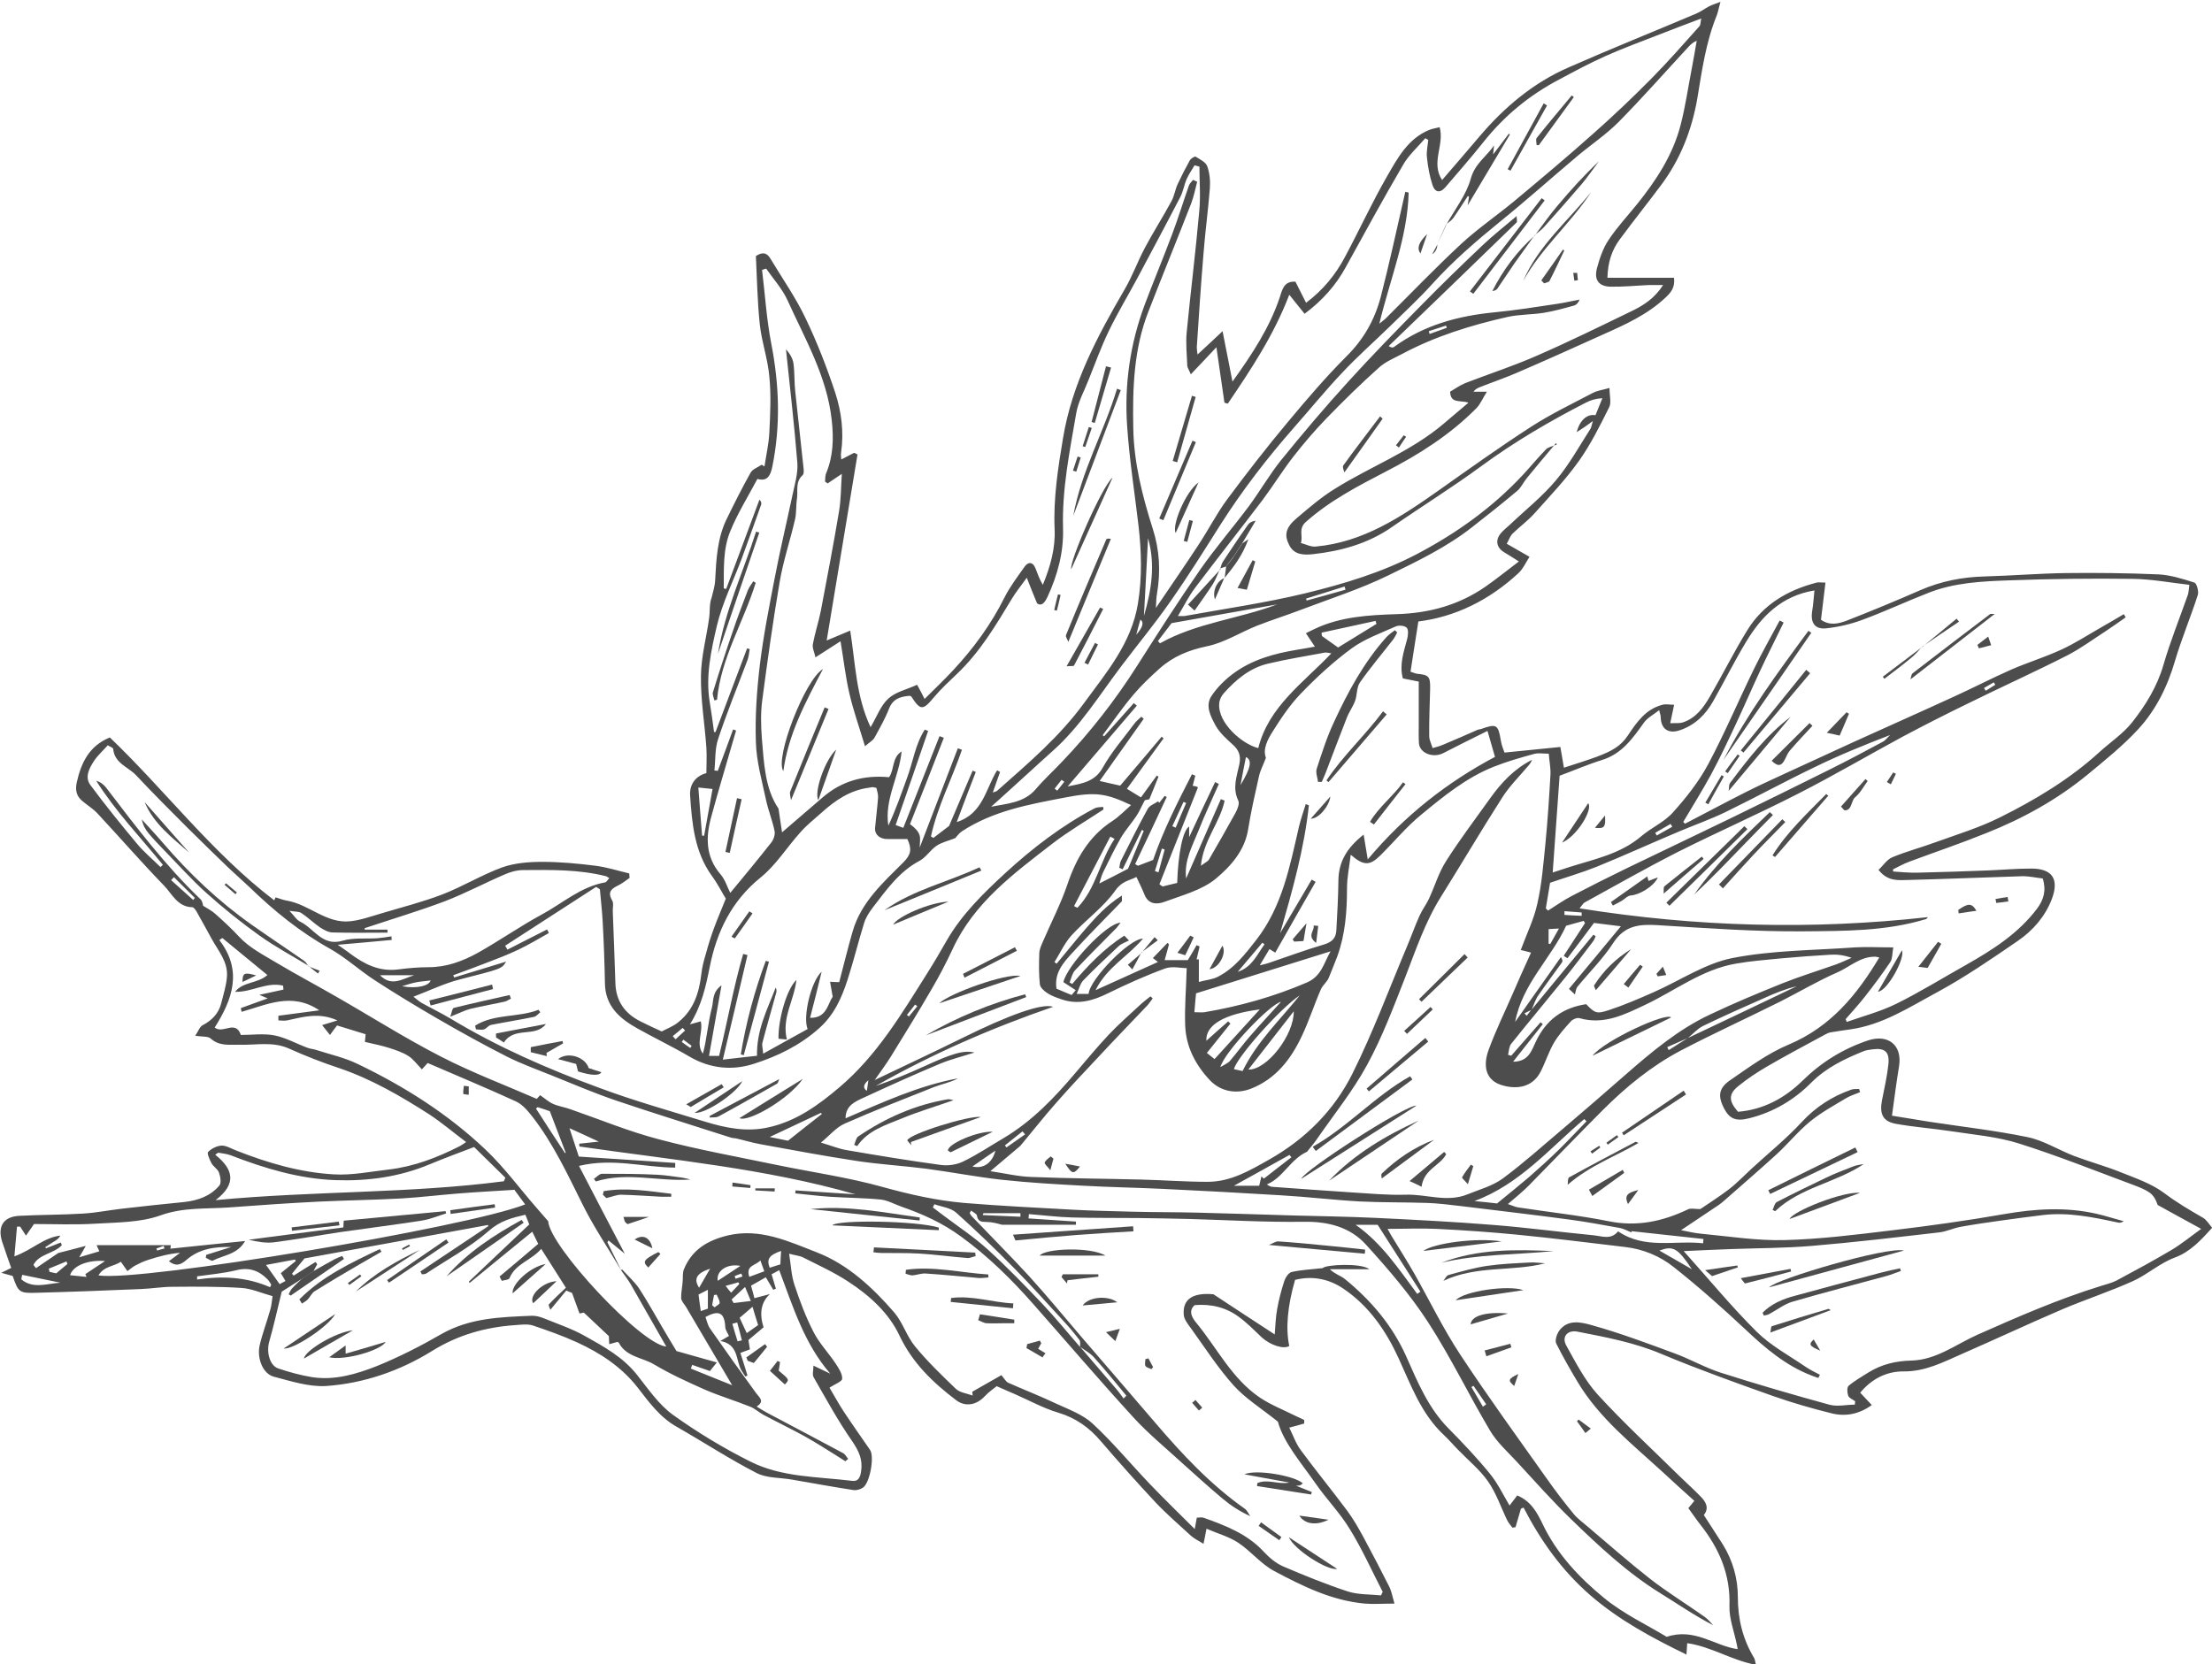 <?xml version="1.0" encoding="UTF-8"?><svg id="b" xmlns="http://www.w3.org/2000/svg" viewBox="0 0 118.4 89.1"><g id="c"><path d="M101.24,46.65c.46.03.92.08,1.38.07,1.26-.03,2.52-.07,3.78-.12.77-.03,1.53-.1,2.3-.1,1.15-.01,1.54.56,1.12,1.65-.36.93-1.01,1.67-1.81,2.22-1.4.96-2.81,1.93-4.3,2.74-1.49.8-2.94,1.76-4.68,2-.35.05-.71.1-1.05.16-.1.02-.19.06-.28.11-1.05.57-2.11,1.13-3.14,1.73-.53.31-1.04.65-1.52,1.04-.53.43-.51.8-.01,1.37,1.36-.11,2.5-.73,3.46-1.67,1.01-.99,2.16-1.7,3.5-2.15,1.09-.36,1.84.27,1.66,1.38-.14.85-.25,1.7-.38,2.65.71.11,1.34.22,1.97.32,1.77.27,3.55.47,5.3.83.86.18,1.65.69,2.49,1.01.82.31,1.67.54,2.49.87.8.32,1.65.61,2.32,1.11.66.5,1.36.91,2.07,1.32.2.11.32.34.5.54-.62.68-1.16,1.28-2.01,1.6-.79.29-1.45.9-2.22,1.25-1.24.56-2.53.98-3.78,1.51-1.82.78-3.61,1.62-5.42,2.41-.98.43-1.93.93-3.08.92-.9-.01-1.71.39-2.33,1.14.16.17.37.39.62.66-.69.5-1.42.63-2.17.44-1.04-.26-2.09-.56-3.11-.92-2-.71-4.01-1.43-5.97-2.25-1.46-.62-2.98-.9-4.51-1.2-.52-.1-.85.27-.6.73.51.92,1,1.88,1.69,2.64,1.38,1.51,2.89,2.9,4.35,4.34.38.37.78.73,1.15,1.11.29.29.48.62.18,1,.35.55.69,1.06,1.02,1.58.53.86.8,1.81.8,2.8,0,1.18.26,2.26.87,3.27.04.07.05.15.1.37-1.32-.25-2.4-.98-3.68-1.16-.01.17-.02.31-.04.61-1.87-.91-3.6-1.84-5.14-3.17-1.53-1.33-2.66-2.92-3.58-4.7-.05.02-.1.04-.14.06-.1.33-.19.66-.29.99-.05,0-.11.02-.16.03-.1-.13-.21-.25-.28-.39-.34-.7-.59-1.46-1.03-2.09-.44-.63-1.06-1.13-1.6-1.69-.26-.26-.49-.54-.76-.79-1.22-1.14-1.76-2.66-2.43-4.12-.67-1.46-1.58-2.79-2.94-3.71-.79-.54-1.68-.71-2.6-.48q-.61,2.12-.31,3.54c-.31.19-1.02-.05-1.47-.46-.4-.38-.79-.78-1.23-1.1-.69-.51-1.48-.7-2.36-.63-.36.31-.14.67.06.92,1.13,1.36,1.92,3.02,3.44,4.04.57.38,1.23.64,1.85.95.16.08.33.16.51.24,0,.06,0,.13,0,.19-.24.07-.49.14-.8.22.2.4.35.85.62,1.21.81,1.1,1.67,2.15,2.49,3.25.33.45.61.94.88,1.44.47.87.93,1.76,1.38,2.65.1.21.14.45.26.87-.62,0-1.11.04-1.59,0-1.76-.16-3.32-.93-4.84-1.74-.72-.38-1.26-1.08-1.95-1.53-.49-.32-1.09-.48-1.68-.74-.06.34-.1.51-.16.81-.27-.17-.49-.27-.67-.43-.63-.58-1.28-1.14-1.87-1.76-1.01-1.08-1.99-2.18-2.96-3.31-.62-.73-1.34-1.24-2.27-1.52-.81-.24-1.56-.66-2.34-1-.29-.12-.57-.25-.96-.42-.15.12-.41.3-.63.53-.44.48-1.04.6-1.54.22-1.24-.94-2.33-1.98-3.03-3.45-.57-1.22-1.61-2.16-2.75-2.9-.76-.5-1.6-.88-2.41-1.29-.17-.09-.37-.1-.75-.2.1.64.12,1.19.29,1.68.28.85.6,1.7,1.01,2.5.31.61.81,1.13,1.19,1.7.16.25.36.54.35.81,0,.15-.39.29-.68.48.23.38.49.87.79,1.32.45.68.92,1.34,1.38,2.01.25.36-.01,1.8-.39,2.03-.14.09-.35.15-.51.12-1.1-.17-2.19-.37-3.29-.56-.63-.11-1.34-.07-1.88-.35-1.46-.75-2.83-1.65-4.25-2.46-.92-.51-1.5-1.32-2.12-2.12-.86-1.1-2-1.85-3.25-2.42-.77-.35-1.56-.63-2.36-.9-.28-.09-.62-.04-.93-.02-1.6.11-3.07.52-4.47,1.39-1.71,1.06-3.64,1.73-5.65,1.87-.93.06-1.9-.26-2.82-.5-.57-.15-.91-.98-.75-1.68.15-.64.39-1.27.57-1.91.07-.23.08-.48.12-.72-.59-.16-1.13-.41-1.68-.44-1.22-.08-2.45-.07-3.68-.06-.56,0-1.13.1-1.69.12-1.86.08-3.72.15-5.59.2-.92.03-.97-.03-1.27-.9-.14-.04-.29-.08-.61-.17.26-.13.4-.2.53-.26-.16-.46-.33-.93-.49-1.42-.25-.82.09-1.33.93-1.37,1.13-.06,2.27-.05,3.4-.12.69-.04,1.38-.18,2.07-.26,1.12-.13,2.24-.25,3.36-.36.73-.08,1.4-.32,1.87-.88.12-.13.06-.48-.02-.7-.07-.19-.3-.31-.4-.5-.1-.19-.25-.53-.18-.6.18-.18.47-.33.73-.34.26,0,.52.17.79.27,1.68.66,3.41,1.17,5.21,1.27.97.06,1.97-.15,2.95-.26,1.35-.16,2.59-.64,3.79-1.25.1-.05.19-.12.34-.22-.68-.51-1.3-1.04-1.97-1.48-1.53-.98-3.09-1.89-4.83-2.48-.91-.3-1.8-.65-2.67-1.04-.88-.4-1.77-.18-2.66-.21-.53-.01-1.07.09-1.54-.33-.14-.13-.44-.09-.83-.15.17-.25.24-.48.39-.56.5-.26.86-.63,1-1.17.12-.48.28-.97.31-1.46.05-.78-.47-1.36-.82-2-.27-.49-.54-.99-.82-1.48-.05-.08-.14-.2-.2-.21-.81-.01-1.1-.72-1.54-1.17-1.21-1.25-2.35-2.56-3.54-3.84-.25-.27-.57-.46-.85-.7-.29-.26-.36-.56-.27-.98.24-1.06.67-1.95,1.77-2.4,2.95,2.82,5.47,6.18,8.8,8.72.02-.05.05-.1.07-.16.21.06.42.15.63.18,1.18.21,2.1,1.24,3.37,1.1.56-.06,1.11-.26,1.66-.42,1.1-.33,2.21-.61,3.28-1.02,1.08-.42,2.09-1.04,3.18-1.44.67-.24,1.43-.3,2.15-.3.96,0,1.92.09,2.87.21.61.08,1.2.27,1.79.41,0,.08.02.16.02.24-.19.13-.37.28-.57.38-.36.18-.65.34-.36.83.09.15.02.39.03.59.05,1.28.1,2.56.14,3.84.03.96.51,1.63,1.36,2.05.37.19.75.36,1.12.53.3-.16.63-.28.88-.49.83-.66,1.12-1.57,1.24-2.58.04-.38.14-.75.25-1.11.12-.45.26-.89.42-1.33.18-.49.39-.98.64-1.6-.2-.32-.43-.79-.74-1.21-.94-1.3-1.07-2.81-1.17-4.32-.04-.62.33-1.05.87-1.19,0-.45.03-.91,0-1.37-.09-1.28-.31-2.56-.29-3.84.01-1.04.3-2.07.44-3.11.05-.36,0-.73.13-1.07.07-.31.18-.62.19-.94.06-1.11.11-2.23.61-3.26.41-.84.83-1.68,1.29-2.5.11-.19.39-.28.59-.42.05.03.1.06.15.09.09-.6.23-1.2.26-1.81.05-1,.1-2.01,0-3-.08-.94-.41-1.85-.51-2.79-.13-1.23-.15-2.48-.21-3.66.46-.3.65-.08.8.17.63,1.05,1.34,2.06,1.86,3.16.62,1.29,1.14,2.63,1.59,3.99.33,1.02.47,2.11.31,3.2-.02.11,0,.22.01.37.26-.13.47-.25.69-.36.06.03.12.06.18.09-.55,3.32-1.1,6.63-1.65,9.96.34-.15.77-.32,1.26-.53.28,1.78.31,3.52,1.09,5.17.34-.57.54-1.16.95-1.53.39-.36,1-.49,1.54-.74.16.29.26.48.4.76.53-.53,1.05-1.02,1.54-1.55,1.08-1.16,2.01-2.43,2.72-3.85.3-.6.71-1.14,1.1-1.69.2-.27.43-.25.57.08.12.3.22.61.4.9.4-.97.68-1.96.63-2.99-.07-1.64.18-3.25.45-4.86.48-2.92,1.84-5.46,3.3-7.97.41-.7.69-1.48,1.07-2.2.45-.85.97-1.66,1.43-2.51.16-.29.2-.63.34-.93.2-.43.42-.86.65-1.27.06-.1.26-.22.31-.19.23.14.54.29.62.51.13.36.17.79.14,1.18-.09,1.16-.25,2.32-.34,3.49-.14,1.67-.25,3.35-.36,5.02,0,.11.02.22.04.39.45-.41.85-.79,1.34-1.25.19.97.35,1.78.53,2.7,1.06-1.48,1.99-2.89,2.53-4.51.13-.39.21-.88.84-.84.18.36.36.72.57,1.13.92-.69,1.58-1.51,2.08-2.45.77-1.44,1.45-2.92,2.26-4.33.56-.97,1.11-2,2.24-2.47.18-.07.37-.1.57-.15.27.95-.49,1.88.13,2.83.68-.79,1.34-1.55,1.99-2.32,1.34-1.58,2.89-2.89,4.8-3.72,2.25-.99,4.54-1.91,6.81-2.87.24-.1.46-.27.69-.39.15-.08.32-.13.61-.24-.1.35-.13.55-.2.73-.58,1.43-.79,2.94-1.04,4.45-.29,1.67-.9,3.24-1.93,4.62-.73.98-1.5,1.94-2.23,2.93-.42.57-.63,1.23-.65,2.04,1.21,0,2.38,0,3.56,0,.08.52-.18.81-.45,1.06-.96.91-2.16,1.45-3.35,1.98-1.55.7-3.1,1.4-4.66,2.07-.63.27-1.28.49-1.91.74-.13.05-.26.11-.36.25h.72c-.23.36-.35.66-.55.87-1.41,1.43-3.08,2.49-4.85,3.4-1.5.78-3.01,1.56-4.3,2.71-.41.37-.13.76-.26,1.12.27.07.54.22.8.19,2.54-.23,4.57-1.59,6.57-3,1.64-1.16,3.29-2.34,4.98-3.43,1.04-.67,2.17-1.21,3.27-1.79.24-.13.52-.16.9-.27,0,.42.11.79-.02,1.04-.49.98-.98,1.97-1.61,2.86-.71,1-1.57,1.9-2.39,2.82-.35.39-.79.71-1.17,1.08-.13.13-.19.33-.31.54.4.23.74.43,1.22.7-.2.3-.35.66-.61.89-1.55,1.43-3.37,2.33-5.34,2.57-.15.93-.28,1.8-.42,2.69.13.04.23.09.34.11.64.06.72.14.71.79-.02.85-.06,1.7-.05,2.55,0,.21.12.42.18.64.21-.06.42-.11.61-.2.6-.25,1.19-.51,1.78-.77.06-.03.13-.03.2-.05.85-.3.92-.25,1.07.65.04.24.14.46.19.61,1.04-.1,2-.2,2.99-.3.08.43.12.72.19,1.11.61-.2,1.2-.38,1.77-.59.34-.13.69-.27.99-.47.26-.17.49-.4.66-.66.48-.72.96-1.42,1.86-1.65.18-.05.38,0,.62,0-.08.36-.13.62-.21.99.27-.02.5.02.69-.05.69-.23,1.1-.8,1.44-1.39.68-1.17,1.28-2.38,1.99-3.53.85-1.39,2.17-2.16,3.72-2.56.11-.03.23,0,.47,0-.08.68-.16,1.33-.24,1.99.47.33.94.21,1.37.05,1.33-.52,2.66-1.07,3.96-1.64,1.11-.48,2.25-.7,3.45-.73,1.44-.04,2.89-.16,4.33-.18,1.64-.02,3.29,0,4.94.07.65.03,1.31.24,1.94.44.12.04.24.47.18.66-.38,1.19-.87,2.34-1.22,3.53-.4,1.37-1.02,2.63-1.97,3.66-.82.89-1.78,1.66-2.71,2.43-1.63,1.34-3.46,2.35-5.42,3.13-1.36.55-2.75,1.02-4.12,1.53-.3.11-.58.27-.87.41,0,.07,0,.13.01.2ZM90.35,55.57c1.94-.92,3.88-1.84,5.82-2.77-.59.14-1.16.37-1.71.62-1.11.49-2.22.98-3.31,1.51-.3.15-.53.42-.8.64-.37.16-.74.33-1.11.49.03.05.06.11.08.16.34-.22.69-.44,1.02-.65ZM57.82,72.11c.64.75,1.29,1.5,1.93,2.25.14.16.26.34.39.51.05-.05.1-.1.15-.15-.57-.69-1.13-1.38-1.73-2.05-.2-.23-.5-.38-.75-.57,0-.12.03-.28-.03-.36-.26-.34-.53-.67-.83-.99-.87-.94-1.72-1.9-2.62-2.81-1.02-1.04-2.07-2.05-3.15-3.02-.29-.26-.77-.31-1.17-.45-.02.06-.05.11-.08.17.17.13.33.25.5.38.82.62,1.69,1.19,2.45,1.88,1.02.93,1.98,1.92,2.93,2.92.69.73,1.33,1.52,1.99,2.28ZM16.76,68.07c-.2.14-.41.27-.61.4-.4.26-.81.51-1.07.68-.24.98-.43,1.84-.67,2.68-.16.56.03,1.28.48,1.43.59.2,1.21.37,1.83.47,1.21.18,2.37-.17,3.46-.6,1.18-.48,2.32-1.06,3.43-1.7,1.53-.88,3.2-.92,4.88-.99.21,0,.43.06.63.14.73.3,1.49.55,2.18.94,1.02.57,2.06,1.14,2.81,2.1.59.74,1.14,1.56,1.89,2.11,1.31.94,2.71,1.79,4.15,2.51,1.7.86,3.62.81,5.47,1.04.31.04.42-.17.47-.5.1-.64-.12-1.1-.48-1.63-.76-1.09-1.4-2.27-2.06-3.42-.08-.14-.01-.36-.01-.62.39.19.65.31.9.43-1.4-1.62-1.99-3.58-2.73-5.54-.13.07-.28.15-.41.22.09.3.16.54.23.77-.05.02-.1.04-.14.06-.13-.21-.25-.42-.4-.67-.27.16-.53.3-.79.45.07.25.13.46.18.67.3-.08.57-.15.83-.22q-.7.64-.34,1.78c-.27.23-.55.46-.81.68.03.2.06.36.08.5-.18.07-.33.12-.51.19.14.43.26.82.38,1.21-.04.02-.08.04-.12.05-.07-.12-.15-.23-.22-.35-.29-.55-.14-1.37-1.11-1.55.26-.15.38-.22.46-.27-.08-.17-.2-.33-.2-.49-.04-.75-.34-.92-1.06-.52.08.21.12.44.25.62.81,1.16,1.63,2.31,2.46,3.45.18.24.48.44.03.72.23.14.4.25.57.34,1.35.72,2.7,1.42,4.05,2.15.12.06.19.21.28.31-.05.04-.1.09-.15.13-.15-.09-.29-.19-.44-.28-.56-.35-1.12-.71-1.69-1.03-.74-.41-1.51-.78-2.26-1.18-.24-.13-.45-.33-.7-.43-.8-.32-1.63-.57-2.42-.91-.92-.41-1.85-.83-2.72-1.35-.63-.38-1.5-.4-1.9-1.17-.01-.02-.06-.03-.08-.04-.14.04-.26.08-.43.12-.01-.21-.02-.35-.02-.43-.46-.44-.89-.83-1.34-1.26-.05.01-.17.04-.23.05-.14-.39-.27-.75-.4-1.1-.1-.04-.21-.09-.31-.13-.27.33-.55.67-.85,1.03-.03-.09-.12-.25-.08-.29.28-.3.59-.59.91-.89-.42-.66-.85-1.34-1.32-2.08-.55.63-1.38.79-1.7,1.57-.04.09-.27.1-.41.14-.04-.08-.08-.16-.12-.23.68-.57,1.36-1.14,2.07-1.75-.08-.17-.18-.35-.32-.65-1.16.94-2.25,1.84-3.35,2.74.02.04-.05-.06-.04-.07,1.05-1,2.11-2,3.23-3.06-.03-.08-.12-.29-.21-.52-.73.17-1.35.33-1.95.86-1.01.89-2.23,1.54-3.36,2.29-.06.04-.15.03-.23.04-.02-.05-.05-.1-.08-.15,1.21-.81,2.42-1.62,3.64-2.43,0-.02-.02-.04-.02-.06-3.3.6-6.6,1.21-9.82,1.79-.26.31-.46.56-.67.82.03.03.06.06.09.1.39-.25.78-.49,1.17-.73.03.04.06.08.09.12-.07.13-.14.25-.2.38ZM81.99,54.04c1.1-1.33,2.2-2.66,3.3-4,.04.03.08.06.12.08-.04.1-.08.2-.14.28-.49.64-.97,1.29-1.48,1.92-.96,1.19-1.94,2.36-2.9,3.56-.12.15-.12.39-.17.59.06.02.11.03.17.05.53-.6,1.05-1.2,1.57-1.79.04.03.08.06.12.1-.51.65-1.02,1.29-1.59,2.01.83,0,.99-.6,1.21-1.06.54-1.16,1.43-1.83,2.7-2.02.46.47.55.54,1.21.32.82-.27,1.61-.61,2.4-.96,1.41-.62,2.75-1.54,4.22-1.83,2.14-.42,4.36-.41,6.55-.57.64-.04,1.28,0,2.06,0-.06.33-.04.59-.15.77-.43.64-.9,1.27-1.38,1.88-.32.41-.68.8-1.02,1.19.02.05.04.1.06.15.88-.31,1.79-.55,2.63-.96,1.28-.63,2.5-1.39,3.75-2.09,1.43-.81,2.8-1.68,3.81-3.02.35-.47.5-.97.3-1.61-.37-.04-.74-.13-1.12-.12-2.02.06-4.04.15-6.06.2-.53.01-1.11.1-1.61-.54.25-.23.45-.56.75-.68.77-.32,1.58-.53,2.36-.82,1.14-.41,2.31-.77,3.39-1.31,1.91-.95,3.74-2.05,5.33-3.5.58-.53,1.25-.97,1.73-1.57.73-.92,1.35-1.92,1.69-3.09.37-1.27.87-2.51,1.31-3.76.04-.12.04-.25.08-.53-1.05-.12-2.05-.31-3.05-.32-2.2-.03-4.4,0-6.6.08-1.44.05-2.9.12-4.27.65-1.21.47-2.38,1.02-3.6,1.47-.62.23-1.28.38-1.93.45-.61.06-.84-.31-.74-.93.06-.35.08-.71.12-1.1-1.76.29-2.83,1.38-3.65,2.74-.63,1.04-1.17,2.13-1.77,3.19-.41.72-.96,1.27-1.77,1.55-.63.22-1.03-.06-1.04-.72,0-.07-.03-.15-.08-.35-.32.25-.63.41-.81.66-.61.85-1.18,1.68-2.26,2.01-.74.23-1.45.54-2.26.84-.12,1.67-.24,3.4-.37,5.18.3-.1.58-.19.86-.28,1.34-.43,2.76-.7,3.88-1.66.54-.46,1.24-.76,1.7-1.28.71-.79,1.38-1.64,1.88-2.57.89-1.67,1.63-3.42,2.46-5.12.43-.88.91-1.72,1.37-2.58.07.03.14.07.21.11-.42.87-.86,1.73-1.27,2.61-.43.92-.83,1.85-1.26,2.77-.43.92-.86,1.84-1.34,2.73-.47.87-1,1.71-1.5,2.56.03.04.06.07.09.1,1.08-.56,2.16-1.14,3.25-1.69.69-.35,1.4-.67,2.11-1,1.24-.57,2.47-1.14,3.72-1.71,1.78-.81,3.57-1.6,5.35-2.42,1.01-.46,2.01-.98,3.03-1.43.87-.38,1.79-.66,2.66-1.06.75-.34,1.45-.8,2.17-1.21.4-.23.8-.46,1.2-.7.04.06.07.11.1.17-.35.25-.71.5-1.07.74-.68.44-1.34.93-2.06,1.3-1.77.9-3.59,1.72-5.37,2.6-1.15.56-2.29,1.14-3.42,1.74-1.89,1.02-3.74,2.11-5.65,3.08-2.11,1.08-4.29,2.04-6.4,3.1-1.69.86-3.34,1.8-5,2.71-.07.04-.11.13-.26.31,6.27,1,12.44,1.16,18.64.47-.04.07-.08.1-.12.11-2.14.65-4.36.63-6.55.65-2.59.02-5.18-.17-7.77-.33-.98-.06-1.78,0-2.39.94-.55.85-1.28,1.57-1.92,2.35-.09.11-.1.28-.14.42-.1-.1-.21-.2-.32-.3.91-1.1,1.83-2.19,2.78-3.35-.54-.07-1.03-.13-1.44-.18-.51.68-.96,1.29-1.42,1.89-.06-.04-.13-.09-.2-.13.38-.58.76-1.17,1.14-1.75-.02-.04-.05-.08-.07-.12-.33.09-.65.18-.94.26-.81,1.76-2.34,3.1-2.73,5.15.85-1.21,1.65-2.34,2.45-3.47.09.13.1.23.06.28-.42.59-.86,1.17-1.27,1.77-.16.23-.24.51-.36.77-.13.06-.25.13-.38.19.04.04.08.09.12.13.08-.11.17-.22.25-.33ZM33.31,67.97c.3.34.65.64.9,1.01.45.69.85,1.42,1.27,2.13.22.38.45.76.73,1.22.64.18,1.36.38,2.16.61-.2.25-.29.36-.37.46-.34-.12-.65-.23-.95-.33-.02.07-.05.14-.07.2.75.3,1.5.61,2.21.89-.84-1.42-1.66-2.82-2.48-4.21-.1-.15-.24-.3-.25-.45-.01-.29.06-.59.08-.89.02-.22-.01-.45.06-.64.43-1.07,1.28-1.57,2.36-1.83,1.73-.41,3.27.33,4.77.91,1.65.64,2.98,1.88,4.14,3.22.45.53.66,1.26,1.1,1.8.67.82,1.44,1.56,2.2,2.29.22.2.59.24.89.35,0-.07-.01-.13-.02-.2.53-.3,1.07-.61,1.56-.89.17.2.24.34.35.4.85.38,1.71.71,2.55,1.11.69.32,1.45.59,1.99,1.09,1.07.99,2.01,2.13,3.02,3.19.78.82,1.6,1.61,2.44,2.45.05-.26.08-.42.11-.61.14,0,.26-.03.35,0,1.18.42,2.34.86,3.23,1.82.29.31.64.61,1.02.78,1.14.49,2.3.96,3.48,1.35.56.18,1.18.15,1.78.21.03-.06.06-.13.09-.19-.58-1.12-1.09-2.27-1.75-3.34-.53-.88-1.26-1.62-1.85-2.47-.78-1.12-1.7-2.17-2.01-3.3-.9-.72-1.74-1.24-2.37-1.94-.84-.94-1.53-2.01-2.27-3.04-.17-.23-.39-.5-.4-.76-.06-.82.49-1.18,1.59-1.08,1.1.72,2.21,1.46,3.28,2.15.04-.48.05-.92.13-1.35.09-.51.22-1.01.38-1.5.06-.19.23-.45.39-.49.52-.12,1.06-.14,1.67-.21.14-.19,2.06-.29,2.5.06-.71,0-1.41,0-2.12,0,.27.26.57.34.8.52,1.4,1.14,2.55,2.49,3.29,4.15.61,1.37,1.18,2.76,2.26,3.85.77.78,1.53,1.58,2.22,2.43.41.5.7,1.11,1.05,1.7.15-.2.28-.36.41-.54.74.31,1.06.91,1.36,1.53.76,1.6,1.96,2.87,3.29,3.96,1.05.86,2.33,1.46,3.35,2.08,1.5-.5,2.57.49,3.8.66-.02-.11-.03-.19-.05-.27-.14-.68-.41-1.37-.39-2.04.06-1.69-.55-3.08-1.56-4.36-.22-.28-.42-.58-.64-.88.11-.13.19-.23.32-.39-.57-.51-1.12-1.01-1.67-1.52-1.64-1.51-3.41-2.89-4.58-4.85-.4-.67-.79-1.35-1.14-2.05-.08-.16.02-.47.13-.65.47-.69,1.22-.49,1.79-.33,1.5.42,2.97.97,4.43,1.51.84.31,1.63.77,2.49,1.04,1.91.61,3.84,1.17,5.77,1.7.43.12.91,0,1.37,0,0-.06.02-.12.02-.18-.13-.1-.32-.17-.37-.29-.06-.16-.08-.45.02-.54.33-.28.71-.49,1.07-.72.7-.43,1.45-.61,2.28-.63,1.34-.03,2.39-.87,3.56-1.39,2.16-.96,4.32-1.9,6.58-2.6.28-.09.58-.16.84-.29.99-.53,1.99-1.07,2.95-1.64.55-.33,1.06-.75,1.59-1.13-.87-.47-1.6-.88-2.33-1.28-.09-.28-.23-.52-.43-.66-.24-.17-.53-.28-.81-.39-2.05-.76-4.09-1.58-6.18-2.24-1.17-.37-2.42-.47-3.65-.66-.98-.15-1.99-.22-2.97-.4-.67-.13-.85-.53-.72-1.23.13-.66.28-1.31.35-1.97.06-.66-.2-.87-.87-.78-.15.02-.3.04-.44.09-1.02.41-2.01.88-2.81,1.68-.93.94-2.05,1.6-3.34,1.92-.72.18-1.05.02-1.34-.53-.33-.64-.3-1.07.3-1.49,1.02-.7,2.04-1.46,3.17-1.93,2.23-.94,3.64-2.65,4.84-4.66-.1-.02-.14-.03-.19-.04-.82-.03-1.4.56-2.08.85-1.03.45-2,1.03-3.01,1.54-1.78.89-3.6,1.72-5.36,2.64-1.55.82-2.91,1.93-4.15,3.17-1.34,1.34-2.65,2.71-3.98,4.06-.33.33-.7.63-1.11.98.24.08.39.16.55.18,1.61.25,3.24.42,4.84.74,1.52.31,2.9.01,4.26-.64.14-.07.33-.01.65-.01.41-.28.98-.64,1.52-1.05.43-.33.81-.73,1.21-1.1.9-.83,1.87-1.61,2.7-2.51.75-.81,1.62-1.37,2.64-1.73.13-.05.29-.03.43-.04.02.06.03.11.05.17-.25.11-.51.18-.74.32-.65.39-1.33.76-1.92,1.24-.65.53-1.19,1.2-1.81,1.77-.91.83-1.84,1.63-2.77,2.45-.1.09-.2.17-.31.25-.67.45-1.34.9-2.03,1.36.37.07.72.16,1.08.19,1.49.14,2.98.38,4.47.34,1.91-.05,3.82-.29,5.72-.52,2.01-.24,4.02-.52,6.02-.87,1.66-.29,3.3-.39,4.94-.02.49.11.97.27,1.46.4-.14.1-.25.09-.36.06-1.31-.28-2.61-.55-3.96-.39-.74.09-1.48.19-2.21.29-.73.1-1.47.21-2.2.34-.39.07-.76.26-1.16.3-2.26.26-4.52.53-6.79.72-1.43.12-2.87.12-4.31.17-.83.03-1.67.07-2.56.11,1.34,1.49,2.56,2.98,3.91,4.32.76.75,1.75,1.28,2.64,1.89.24.16.49.28.74.41-.03.06-.05.11-.08.17-.12-.04-.25-.08-.37-.13-1.38-.53-2.48-1.47-3.54-2.47-1.24-1.16-2.51-2.29-3.84-3.34-.74-.59-1.64-.96-2.6-1.07-1.93-.23-3.85-.47-5.78-.66-1.44-.14-2.87-.24-4.31-.31-.85-.04-1.71,0-2.62,0,.06.11.13.24.2.36.41.68.85,1.36,1.24,2.05.81,1.43,1.53,2.92,2.43,4.29,1.5,2.28,3.1,4.48,4.68,6.71.45.64.92,1.25,1.41,1.85.21.26.49.45.74.67,1.12.95,2.22,1.92,3.37,2.82.93.72,1.94,1.34,2.9,2.02.18.12.31.3.46.45-.99-.51-1.87-1.12-2.79-1.69-1.79-1.1-3.31-2.53-4.81-3.98-1.01-.98-1.95-2.04-2.91-3.08-.5-.54-1.06-1.04-1.43-1.66-1.14-1.92-2.11-3.94-3.32-5.81-.96-1.48-2.13-2.84-3.32-4.15-.85-.94-2.01-1.25-3.33-1.23-2.04.03-4.07-.09-6.11-.15-.92-.02-1.83-.04-2.75-.05-1.18-.01-2.35,0-3.52-.03-.79-.02-1.56-.12-2.34-.18,0,.08-.01.15-.02.23.85.06,1.69.11,2.54.17,0,.06,0,.11,0,.17-1.32,0-2.64,0-3.96,0-.28-.08-.55-.15-.84-.15-.26,0-.45-.02-.5-.34-.01-.1-.21-.18-.31-.27-.03.04-.06.09-.08.13.04.05.06.12.1.16,1.03,1.08,2.09,2.14,3.1,3.24.97,1.07,1.89,2.19,2.83,3.29,1.29,1.5,2.59,3,3.88,4.51,1.45,1.7,2.97,3.33,4.8,4.62.14.09.21.27.31.41-.55-.25-1.03-.56-1.46-.92-.74-.62-1.46-1.27-2.18-1.92-.87-.8-1.79-1.55-2.59-2.42-1.83-2-3.59-4.06-5.38-6.09-1.17-1.33-2.42-2.56-3.86-3.61-1-.74-2.08-1.22-3.23-1.62-.36-.13-.71-.33-1.08-.37-.91-.09-1.82-.09-2.73-.15-.61-.04-1.22-.12-1.84-.18,0-.05,0-.11.01-.16,1.07.07,2.14.14,3.21.21-4.84-1.39-9.83-1.84-14.78-2.56,0-.05,0-.1-.01-.15.31-.03.61-.06,1.05-.11-.59-.27-1.05-.49-1.57-.72.2.62.37,1.13.5,1.52,1.75.11,3.46.23,5.16.34,0,.08,0,.17,0,.25-1.68-.01-3.35-.53-5.15-.09.83,1.6,1.63,3.14,2.45,4.7-.3-.24-.58-.47-.87-.71-.02.03-.04.07-.06.1.25.5.49,1,.74,1.5-.69-1.17-1.46-2.3-2.06-3.51-.81-1.62-1.57-3.27-2.69-4.71-.25-.32-.54-.67-.9-.83-1.57-.72-3.17-1.38-4.71-2.05-.16.17-.26.29-.31.34-.27-.28-.47-.56-.73-.72-.3-.19-.66-.31-1-.42-.4-.13-.81-.21-1.32-.33,0,0,.02-.17.04-.41-.49-.15-1.04-.32-1.53-.47-.17.22-.25.33-.38.51-.15-.19-.26-.33-.42-.53.29-.09.48-.14.82-.25-1-.45-1.85-.18-2.7,0-.15.03-.31,0-.46,0,0-.08,0-.17,0-.25.7-.09,1.4-.19,2.19-.29-1.46-.99-2.81-.3-4.16.08-.02-.07-.03-.14-.04-.2.47-.17.95-.34,1.44-.52-.14-.05-.24-.1-.45-.19.5-.11.9-.19,1.29-.28,0-.07-.02-.14-.02-.21-.87-.22-1.69.36-2.57.33.42-.55,1.22-.44,1.73-.9-.83-.68-1.62-1.33-2.41-1.98-.05.03-.11.07-.16.11,1.26,1.64.7,3.18-.25,4.68.43.37,1.12-.44,1.4.4.57,0,1.2-.09,1.79.02.61.12,1.17.44,1.76.66.15.06.32.07.48.12.74.24,1.52.41,2.22.75,2.5,1.2,4.84,2.68,6.86,4.6,1,.95,1.83,2.09,2.75,3.14.17.2.35.4.59.68.08,1.35,4.97,6.6,6.32,6.71-.63-1.1-1.26-2.21-1.9-3.33-.16-.27-.35-.52-.53-.77ZM59.06,43.22s0,.08,0,.12c-.91.6-1.85,1.15-2.71,1.81-2.08,1.61-4.21,3.17-5.36,5.66-.35.75-.73,1.48-1.15,2.19-.69,1.19-1.42,2.37-2.14,3.54-.28.45-.6.88-.88,1.28,1.55-.74,3.11-1.47,4.65-2.23,2.5-1.24,4.31-1.9,4.9-1.69-3.33,1.15-6.49,2.53-9.5,4.24.88-.3,1.73-.66,2.57-1.04,1.52-.7,2.14-.89,2.72-.75-.66.21-1.27.36-1.85.6-1.36.57-2.71,1.18-4.05,1.8-.47.22-1,.42-1,1.12,1.97-.85,3.91-1.75,6.02-2.14-.4.22-.85.3-1.27.46-1.61.64-3.23,1.27-4.81,1.97-.45.2-.79.63-1.26,1.01.57.17.96.33,1.36.4,1.69.29,3.38.57,5.08.8.38.05.84-.02,1.18-.19.75-.36,1.44-.83,2.16-1.25,1.53-.91,2.73-2.17,3.86-3.51.58-.68,1.15-1.37,1.76-2.02.52-.55,1.09-1.05,1.65-1.57.19-.18.39-.33.59-.49.04.04.08.07.12.11-.1.13-.18.26-.29.38-.87.92-1.75,1.82-2.61,2.75-.77.82-1.55,1.64-2.29,2.49-.62.7-1.2,1.44-1.9,2.28-.43.36-.98.83-1.6,1.35.8.12,1.5.29,2.2.31,1.96.08,3.93.09,5.89.14,1.18.03,2.36.12,3.54.12,1.23,0,2.25-.6,3.29-1.19,1.95-1.1,3.48-2.64,4.46-4.6,1.1-2.21,1.97-4.55,2.93-6.83.23-.54.42-1.09.66-1.62.14-.32.36-.6.51-.92.31-.67.52-1.4.92-2.02.73-1.15,1.56-2.24,2.35-3.35.6-.84,1.29-1.58,2.24-2.06-.04.12-.11.22-.19.31-.47.56-1,1.08-1.39,1.69-1.12,1.75-2.18,3.55-3.28,5.31-.86,1.37-1.36,2.88-1.94,4.37-.62,1.58-1.22,3.18-2.03,4.66-.75,1.38-1.75,2.62-2.65,3.92-.19.28-.41.53-.56.72-.9.41-1.28,1.39-2.15,1.75.13.09.22.13.32.13,1.38.1,2.75.2,4.12.29,1,.06,2,.16,2.99.13,1.1-.04,2.21.43,3.31-.02.64-.26,1.35-.45,1.89-.85,1.12-.83,2.16-1.77,3.23-2.67,1.11-.95,2.22-1.9,3.32-2.87,1.41-1.23,2.84-2.44,4.55-3.24,1.26-.6,2.56-1.14,3.85-1.66.95-.38,1.93-.68,2.89-1.02.28-.1.56-.24.83-.35-.39-.14-.75-.19-1.11-.17-.9.05-1.79.12-2.69.2-.8.08-1.61.14-2.4.28-1.8.31-3.24,1.44-4.84,2.2-1.12.53-2.22,1.09-3.52.72-.13-.04-.35.05-.45.15-.33.36-.67.74-.92,1.16-.28.48-.45,1.03-.71,1.54-.46.92-1.4.97-2.16.71-.74-.26-.97-.95-.62-1.89.37-1.01.85-1.99,1.28-2.98.31-.73.64-1.45.98-2.2-.26-.07-.45-.12-.55-.14.31-.85.71-1.65.89-2.49.24-1.05.32-2.13.43-3.2.12-1.23.2-2.46.27-3.69.02-.35-.06-.72-.09-1.13-.29,0-.55-.05-.78.01-.73.2-1.47.41-2.17.69-1.46.58-2.67,1.57-3.86,2.55-.81.66-1.48,1.48-2.22,2.21-.55.54-.88.55-1.57-.05-.08.66-.2,1.22-.2,1.79,0,1.24-.09,2.47-.52,3.65-.14.38-.3.75-.45,1.13-.08.23-.33.4-.43.64-.36.82-.63,1.68-1.02,2.5-.58,1.23-1.38,2.28-2.71,2.81-.8.31-1.63.16-2.21-.45-.77-.82-1.27-1.78-1.32-2.9-.04-.99.05-1.99.08-3.1-.32,0-.79-.12-1.16.02-1.04.38-2.06.84-3.06,1.33-.79.39-1.58.62-2.45.33-.26-.09-.54-.18-.77-.33-.18-.11-.4-.31-.42-.48-.06-.56-.05-1.12-.03-1.68.01-.22.12-.44.21-.65.43-1,.94-1.98,1.29-3.01.47-1.4,1.16-2.6,2.43-3.42.35-.23.64-.54.98-.84-1.3-.61-1.87-.73-3.5-.41-1.93.37-3.87.71-5.56,1.82-.16.11-.27.28-.35.36-.37.15-.72.22-1,.41-.34.23-.57.63-.92.81-1.09.58-1.76,1.55-2.48,2.48-.19.25-.37.52-.47.82-.31,1-.56,2.02-.88,3.02-.32,1-.73,1.94-1.57,2.67-1.02.9-2.2,1.47-3.45,1.87-1.14.37-2.33.27-3.43-.37-.92-.54-1.88-1-2.81-1.52-.95-.53-1.72-1.19-1.74-2.41-.02-1.1-.06-2.19-.12-3.29-.03-.58-.1-1.17-.15-1.75-.07-.04-.14-.09-.2-.13-1.63,1.05-3.25,2.1-4.87,3.15.04.07.08.14.12.21.71-.36,1.42-.72,2.12-1.08.04.06.07.13.1.19-.54.3-1.08.63-1.63.89-.59.28-1.19.51-1.8.74-.56.22-1.12.42-1.69.63.02.04.03.08.05.12.91-.28,1.82-.55,2.78-.85-.23.4-.29.39-2.46.95-.83.21-1.61.59-2.5.93.2.15.3.25.42.32.52.29,1.06.55,1.58.86,2.52,1.52,5.2,2.69,7.95,3.7,1.85.69,3.77,1.23,5.66,1.81,1.11.34,2.24.57,3.41.3,1.48-.33,2.66-1.19,3.78-2.14,2.01-1.7,3.33-3.93,4.71-6.12.36-.57.7-1.15,1.03-1.73.81-1.41,1.96-2.53,3.13-3.61,1.46-1.34,3.03-2.55,4.8-3.48.12-.06.27-.05.41-.07ZM64.2,8.92c-.08-.02-.17-.05-.26-.07-.14.24-.31.48-.42.73-.14.32-.19.68-.35.98-.75,1.45-1.52,2.88-2.28,4.31-.51.95-1.07,1.88-1.54,2.85-.41.85-.73,1.74-1.08,2.61-.23.59-.55,1.16-.66,1.77-.35,2.04-.77,4.08-.71,6.18.04,1.27-.29,2.51-.83,3.67-.14.3-.31.53-.56.35-.2-.48-.35-.85-.55-1.37-.34.47-.59.78-.79,1.11-.87,1.44-1.72,2.88-2.96,4.05-.42.4-.85.8-1.22,1.24-.59.71-.72.72-1.21-.04-.02-.02-.06-.03-.09-.04-.48.04-.89.15-1.1.68-.21.54-.5,1.05-.78,1.56-.08.15-.26.24-.51.46-.31-1.03-.62-1.9-.83-2.8-.21-.89-.31-1.81-.48-2.82-.47.3-.85.55-1.34.86-.06-.27-.18-.5-.14-.71.11-.59.3-1.16.42-1.75.34-1.78.68-3.56.98-5.35.11-.64.1-1.3.15-2.01-.32.22-.54.36-.76.51-.04-.03-.09-.07-.14-.1.02-.15,0-.31.06-.44.38-.92.41-1.86.3-2.84-.25-2.34-1.43-4.35-2.37-6.43-.28-.61-.75-1.13-1.14-1.69-.08.02-.15.05-.22.07.16,1.31.24,2.64.49,3.93.43,2.2.51,4.39.06,6.6-.1.49-.27.81-.8.66-.51.96-1.07,1.86-1.46,2.82-.39.96-.33,2.01-.34,3.04.04.01.09.02.13.03.59-1.59,1.19-3.19,1.78-4.78.11.11.11.19.09.27-.34.96-.69,1.93-1.04,2.89-.45,1.2-1.04,2.37-1.33,3.6-.31,1.33-.61,2.69-.38,4.09.09.53.16,1.06.23,1.59.03,0,.06,0,.08,0,.56-1.49,1.12-2.98,1.69-4.48.04.01.09.03.14.04-.04.2-.05.41-.12.59-.53,1.41-1.1,2.8-1.57,4.22-.18.53-.14,1.13-.2,1.69.06,0,.12.01.18.02.28-.74.55-1.48.82-2.22.05.02.11.04.16.06-.04.14-.08.27-.12.41-.4,1.4-.83,2.8-1.21,4.21-.3,1.09-.31,2.14.5,3.08.25.29.36.69.52.99.71-.86,1.46-1.76,2.19-2.69.13-.16.22-.43.18-.62-.11-.55-.33-1.08-.45-1.63-.22-1.04-.52-2.08-.55-3.12-.05-1.37.05-2.77.21-4.13.19-1.57.5-3.13.8-4.68.28-1.47.63-2.92.94-4.39.12-.58.31-1.18.27-1.75-.16-2.03-.4-4.06-.61-6.09.2.22.36.48.4.75.07.51.04,1.03.1,1.54.14,1.32.29,2.65.43,3.97.02.16.05.4-.04.48-.4.36-.24.83-.3,1.25-.06.38-.02.77-.11,1.14-.26,1.12-.63,2.21-.82,3.34-.36,2.1-.65,4.21-.93,6.32-.09.67-.07,1.37-.02,2.04.11,1.34.17,2.7.89,3.76.06.44.12.77.19,1.27.81-.7,1.48-1.27,2.15-1.85,1.03-.9,2.23-1.23,3.58-1.1.29-.42.15-1.06.67-1.38-.13,1.35-.93,2.56-.71,3.97.39-.83.69-1.7,1-2.55.32-.86.44-1.8.95-2.59.06.02.12.05.18.07-.57,1.67-1.15,3.34-1.74,5.04.22.08.36.13.41.15.66-1.67,1.3-3.29,1.94-4.91.08.03.16.06.23.09-.6,1.54-1.2,3.08-1.81,4.62.28.21.44.38.51.59.06.19.01.41.01.66.7-1.82,1.37-3.57,2.04-5.31.07.03.14.05.22.08-.53,1.55-1.31,3.03-1.66,4.64.04.03.08.05.13.08.27-.21.55-.42.84-.64.41-.96.83-1.96,1.26-2.96.06.02.11.04.17.07-.34.88-.68,1.76-1.02,2.68,1.4-.44,1.55-1.78,2.16-2.77.06.03.11.06.16.09-.12.34-.25.69-.39,1.1.15-.06.21-.06.24-.1,1.66-1.47,3.35-2.9,4.66-4.71,1.2-1.64,2.52-3.18,2.87-5.31.23-1.41.19-2.78.03-4.17-.21-1.78-.49-3.56-.61-5.35-.15-2.21.16-4.38.94-6.47.47-1.26.99-2.49,1.46-3.75.33-.87.6-1.76.91-2.64.04-.11.14-.2.22-.3.07.03.14.07.22.1-.1.39-.18.79-.32,1.16-.75,1.93-1.54,3.86-2.29,5.79-.79,2.01-.85,4.13-.81,6.24.03,1.85.49,3.65,1.05,5.41.36,1.13.42,2.28.22,3.45-.04.21-.04.43-.06.77.82-1.21,1.56-2.28,2.28-3.38.53-.8.97-1.67,1.54-2.44,1.04-1.4,2.11-2.78,3.23-4.12,1.01-1.21,2.04-2.42,3.16-3.54.91-.9,1.5-1.95,1.82-3.15.45-1.74.83-3.5,1.23-5.25.03-.13.06-.26.09-.4.06.01.12.03.18.04-.06,2.39-.99,4.62-1.57,7.02.16-.13.24-.19.31-.25,1.36-1.35,2.68-2.73,4.08-4.03.89-.82,1.9-1.51,2.83-2.28,1.44-1.2,2.87-2.4,4.27-3.65,1.05-.93,2.07-1.9,3.06-2.9.89-.9,1.73-1.86,2.58-2.81.07-.07.06-.22.1-.42-.79.3-1.48.56-2.17.83-.99.39-1.99.75-2.95,1.18-.85.38-1.67.82-2.49,1.26-1.58.83-2.93,1.94-4.05,3.35-.65.82-1.35,1.61-2.03,2.41-.31.36-.58.26-.7-.13-.15-.47-.24-.96-.29-1.45-.04-.31.04-.63.07-.95-.05-.03-.1-.06-.16-.09-.4.47-.89.9-1.19,1.43-1.06,1.81-2.06,3.65-3.07,5.48-.53.97-1.25,1.78-2.2,2.49-.27-.34-.53-.66-.82-1.02-.83,2.17-2.05,4-3.29,5.83-.06-.02-.12-.03-.18-.05-.14-.94-.27-1.89-.43-2.97-.52.55-.9.96-1.37,1.45-.1-.24-.18-.35-.19-.46-.02-.6-.09-1.21-.03-1.8.21-2.16.48-4.31.67-6.46.08-.8.01-1.61.01-2.41ZM83.29,23.72c-.59.7-1.08,1.28-1.56,1.87-.19.23-.31.52-.53.7-.79.66-1.59,1.3-2.4,1.93-1.36,1.07-2.92,1.82-4.46,2.57-1.53.75-3.17,1.27-4.77,1.88-.76.29-1.53.53-2.29.83-.9.36-1.75.91-2.68,1.1-.96.2-1.8.54-2.52,1.18-.49.44-.98.9-1.41,1.41-.59.69-1.1,1.44-1.65,2.17.02.02.05.04.08.06.53-.59,1.06-1.18,1.59-1.78.05.05.1.09.16.14-1.2,1.4-2.4,2.8-3.7,4.32.86-.16,1.47-.28,1.88-1.01.47-.84,1.12-1.58,1.69-2.35.1-.14.25-.25.37-.37.04.04.09.08.13.11-.77,1.09-1.55,2.18-2.36,3.33.49.11.81.19,1.1.25.76-.89,1.49-1.75,2.22-2.62.04.03.07.06.1.09-.65.89-1.3,1.79-1.96,2.7.29.18.51.31.75.46.29-.4.57-.79.85-1.17.03.02.06.04.09.06-.16.39-.32.78-.49,1.21-.1.02-.22.05-.24.05-.18.33-.29.6-.45.84-.26.39-.58.75-.82,1.15-.35.6-.65,1.24-.96,1.86-.09.18-.13.37-.21.61.57-.29,1.05-.53,1.54-.79.28-.66.56-1.35.84-2.03-.03-.02-.07-.03-.1-.05-.34.7-.69,1.41-1.03,2.11-.06-.03-.12-.06-.18-.08.03-.12.03-.25.08-.36.47-.94.94-1.88,1.44-2.79.1-.19.37-.28.56-.41.02.02.04.05.06.08.1-.12.19-.25.29-.37.04.02.07.04.11.06-.56,1.2-1.12,2.4-1.69,3.59.05.03.1.06.15.09.28-.11.55-.21.81-.31.56-1.62,1.32-3.1,2.08-4.59.06.03.12.05.18.08-.04.17-.09.35-.14.54.07.01.14.02.2.04.06.02.1.06.08.05-.7,1.75-1.38,3.46-2.06,5.18.06.04.11.08.17.12.26-.07.53-.13.78-.19.05-1.57.3-2.81.64-3.02v.57c.5-1.07.94-2.01,1.39-2.95.07.03.14.07.2.1-.36.83-.75,1.64-1.08,2.48-.33.83-.79,1.62-.67,2.58.62-1.42,1.24-2.83,1.86-4.25.06.03.13.06.2.08-.24,1.17-1.14,2.12-1.27,3.49.24-.18.37-.23.43-.33.48-.83.96-1.66,1.42-2.5.11-.2.23-.5.15-.66-.33-.68-.07-1.32.06-1.95.09-.46-.03-.76-.36-1.05-.34-.31-.71-.64-.92-1.03-.26-.48-.57-1.06-.2-1.59.31-.46.73-.87,1.18-1.2,1-.73,2.16-1.05,3.37-1.25.32-.05.63-.11.97-.17-.18-.27-.31-.47-.48-.72.21-.1.34-.17.47-.23,1.39-.66,2.9-.74,4.39-.79,1.73-.05,3.32-.48,4.75-1.47.57-.4,1.12-.84,1.79-1.35-.36-.23-.56-.36-.77-.48-.41-.24-.51-.63-.22-1,.14-.18.33-.32.5-.48.83-.79,1.74-1.51,2.47-2.38.71-.84,1.25-1.83,1.85-2.76.05-.08.06-.19.13-.42-.23.17-.35.26-.47.34-.11.07-.22.14-.4.26.18-.66.57-.99,1.01-.91.12-.3.25-.61.37-.91-.37.02-.64.11-.89.24-1.95,1-3.84,2.11-5.61,3.41-1.54,1.13-3.17,2.14-4.74,3.23-1.28.9-2.73,1.3-4.25,1.47-.48.05-1,.05-1.27-.48-.28-.54-.2-.94.39-1.44.66-.56,1.32-1.13,2.05-1.58,1.92-1.2,4.08-2,5.83-3.49.42-.35.84-.72,1.32-1.12-.44-.15-.96.07-.98-.59.26-.15.52-.34.81-.46,1.27-.49,2.57-.91,3.82-1.46,1.72-.75,3.41-1.58,5.1-2.4.62-.3,1.21-.67,1.67-1.39-.31,0-.52,0-.73,0-.69.03-1.37.1-2.05.09-.65,0-.93-.35-.76-.99.14-.52.32-1.06.62-1.51.45-.68,1.01-1.28,1.52-1.91,1.03-1.28,1.93-2.65,2.34-4.26.25-.96.39-1.95.58-2.93.1-.52.19-1.05.28-1.57-.23.1-.35.23-.47.36-1.23,1.33-2.42,2.68-3.69,3.97-.67.68-1.48,1.22-2.22,1.84-1.39,1.17-2.74,2.38-4.15,3.52-1.28,1.04-2.52,2.11-3.63,3.34-.71.79-1.5,1.51-2.26,2.26-.86.84-1.76,1.63-2.58,2.51-.88.93-1.69,1.93-2.54,2.89-1.44,1.64-2.77,3.36-3.94,5.2-.88,1.39-1.75,2.79-2.7,4.14-.82,1.18-1.74,2.29-2.61,3.44-1.18,1.56-2.21,3.25-3.7,4.57-.84.75-1.66,1.52-2.5,2.27-.26.24-.52.47-.78.7.87-.17,1.77-.21,2.39-.94.44-.52.94-.97,1.41-1.47,1.5-1.57,2.83-3.27,4-5.11,1.1-1.73,2.2-3.45,3.37-5.14.82-1.18,1.77-2.28,2.63-3.43.59-.8,1.09-1.67,1.71-2.45,1.16-1.43,2.36-2.85,3.6-4.21,1.28-1.41,2.61-2.77,3.94-4.12,1.07-1.09,2.16-2.15,3.27-3.2.56-.53,1.17-1.01,1.81-1.55,0,.15.04.29,0,.34-2.28,2.21-4.56,4.42-6.85,6.62.14.09.23.09.28.05,1.61-1.18,3.44-1.67,5.4-1.86,1.13-.11,2.26-.29,3.39-.46.39-.06.77-.15,1.15-.22-.07.18-.18.29-.3.32-.54.15-1.08.3-1.63.39-.64.1-1.3.08-1.93.22-1.95.44-3.86,1.03-5.64,1.98-.43.23-.91.42-1.26.75-.96.86-1.88,1.76-2.78,2.69-.63.65-1.23,1.35-1.79,2.07-.58.75-1.08,1.56-1.64,2.31-1.19,1.57-2.42,3.12-3.61,4.7-.34.45-.59.96-.92,1.51.2,0,.28.01.36,0,2.15-.39,4.31-.7,6.43-1.21,2.06-.5,4.11-1.11,6.01-2.11,2.11-1.11,4.03-2.48,5.66-4.23.42-.45.81-.93,1.24-1.37.11-.12.31-.15.58-.26ZM60.05,47.95c0,.24.01.29,0,.3-.89.92-1.8,1.83-2.66,2.77-.47.52-.97,1.06-.84,1.91.26.11.53.23.81.34.08-.09.15-.17.22-.26-.21-.14-.42-.27-.66-.43.18-.88,2.33-3.18,3.06-3.18-.09.11-.15.2-.22.28-.75.76-1.5,1.5-2.22,2.27-.15.16-.2.43-.29.65.05.02.1.05.14.08.83-.98,1.71-1.9,2.79-2.59.08.09.16.17.25.26-.19.1-.41.17-.56.31-.64.6-1.28,1.2-1.89,1.83-.16.17-.22.44-.35.72h.64c.05-.78,2.21-2.98,2.91-2.96-.79.94-1.93,1.53-2.54,2.76,1.22-.55,2.31-1.04,3.34-1.51-.01-.01-.1-.08-.27-.21.29-.3.53-.55.78-.81.03.02.06.05.08.08-.07.26-.14.53-.23.84h1.24c.18-.29.32-.54.47-.8.05.02.11.05.16.07-.05.23-.11.46-.16.69.04,0,.08,0,.12,0,0,.37,0,.74,0,1.21.39-.11.74-.13,1.02-.28.88-.45,1.46-1.21,2.06-1.98,1.39-1.79,1.79-3.94,2.28-6.06.1-.41.24-.8.36-1.2.06.02.11.04.17.06-.25,2.34-.89,4.59-1.54,6.85.56-.95,1.12-1.91,1.69-2.87.07.04.14.08.21.12-.72,1.25-1.43,2.51-2.16,3.79-.1-.06-.21-.13-.31-.19-.17.28-.32.54-.52.87.21-.05.35-.08.49-.13.98-.33,1.97-.7,2.96-.99.43-.13.63-.35.65-.76.05-.89.1-1.79.11-2.69.02-.97.44-1.71,1.35-2.43.08.47.13.79.22,1.33,1.98-2.36,4.25-4.13,6.81-5.49-.14-.49-.26-.89-.4-1.39-.86.43-1.62.8-2.37,1.19-.55.28-1.26,0-1.3-.53-.02-.33-.01-.66-.01-.99v-2.31c-.28-.06-.55-.11-.85-.17-.2-.74.05-1.42.23-2.11.05-.19.08-.49-.02-.6-.11-.12-.43-.15-.6-.07-.8.36-1.65.66-2.35,1.17-.97.71-1.87,1.54-2.71,2.41-.58.6-1.06,1.31-1.51,2.03-.28.44-.55.95-.37,1.42-.14.38-.3.67-.37.98-.21.94-.43,1.89-.58,2.84-.18,1.15-.94,1.99-1.73,2.65-.75.62-1.81.89-2.75,1.24-.4.15-.87.15-1.08-.41-.12-.3-.27-.59-.42-.92-.36.19-.77.21-1.12.71-.64.91-1.59,1.58-2.35,2.41-.38.42-.62.96-.92,1.44.04.03.08.05.12.08.53-.63,1.04-1.28,1.58-1.9.54-.61,1.08-1.22,1.9-1.74ZM87.33,65.92s0,.04,0,.06c-.21-.08-.41-.2-.63-.24-.9-.16-1.8-.33-2.7-.45-1.93-.26-3.86-.48-5.79-.72-.61-.07-1.22-.15-1.83-.17-1.21-.04-2.42-.02-3.62-.08-1.41-.08-2.81-.25-4.22-.33-2.09-.13-4.17-.24-6.26-.34-1.42-.07-2.85-.09-4.27-.17-1.47-.08-2.93-.16-4.39-.32-1.35-.15-2.69-.41-4.03-.59-1.25-.16-2.51-.23-3.75-.42-1.71-.26-3.42-.58-5.12-.89-.45-.08-.9-.22-1.35-.32-.18,0-.34-.07-.51-.12-1.96-.63-3.93-1.24-5.88-1.9-1.15-.39-2.27-.87-3.41-1.33-.82-.33-1.65-.63-2.43-1.02-1.28-.65-2.54-1.35-3.78-2.07-1.12-.65-2.24-1.33-3.33-2.04-.81-.53-1.53-1.2-2.37-1.67-1.6-.89-3-2.03-4.31-3.3-.37-.35-.76-.69-1.13-1.04-.73-.71-1.47-1.42-2.19-2.14-.92-.92-1.85-1.85-2.74-2.8-.42-.45-1.16-.64-1.23-1.41,0-.07-.17-.12-.29-.2-.26.29-.54.54-.74.84-.25.39-.51.86-.19,1.29.8,1.08,1.65,2.13,2.51,3.16.37.44.83.82,1.24,1.23.04-.04.09-.08.13-.12-1.21-1.48-2.54-2.87-3.57-4.5.24.07.41.21.54.38,1.58,2.07,3.15,4.15,5.04,5.96.11.11.13.3.14.35.27.17.49.28.66.44.45.4.88.8,1.29,1.24.54.58,1.31.97,2.01,1.39,1.02.61,2.08,1.17,3.12,1.77,1.89,1.08,3.73,2.25,5.66,3.24,1.65.85,3.4,1.51,5.12,2.26.08-.08.16-.18.18-.2.26.18.46.37.7.47.29.13.61.17.91.28,1.59.55,3.15,1.2,4.77,1.62,2.07.55,4.19.93,6.3,1.37,1.89.39,3.81.66,5.67,1.18,1.44.4,2.87.72,4.34.85,1.92.16,3.85.25,5.77.36,1.1.06,2.19.08,3.29.11,1.14.03,2.28.02,3.43.05,1.69.04,3.39.1,5.08.15,1.48.04,2.97.06,4.45.13,2.11.1,4.23.21,6.34.38,1.78.14,3.54.38,5.32.55.45.04.94.27,1.33-.21,1.44.98,3.03.47,4.55.64,0-.08.02-.15.02-.23-1.29-.14-2.58-.28-3.87-.42ZM40.52,56.57c-.04-1.43.56-2.54,1-3.7.06.12.05.22.02.31-.24.88-.5,1.76-.73,2.64-.04.14.02.3.04.59.89-.49,1.63-.91,2.38-1.32-.27-.62.17-2.54.75-3.07-.22.91-.41,1.67-.62,2.47.88.02.93-.71,1.21-1.13-.05-.29-.09-.52-.14-.8.22.01.34.02.49.02.24-.91.46-1.82.72-2.72.45-1.56,1.63-2.61,2.72-3.7.4-.4.46-.7.21-1.24-.32,0-.68,0-1.04,0-.43.01-.72-.23-.69-.6.05-.55.12-1.09.16-1.63.01-.18-.06-.36-.09-.51-.12-.02-.16-.04-.19-.04-.06,0-.13.02-.2.03-1.02.13-1.82.68-2.56,1.35-.38.34-.79.66-1.12,1.04-.72.8-1.31,1.76-2.13,2.42-1.56,1.26-2.35,2.92-2.72,4.78-.21,1.06-.43,2.07-1.06,3.08.19-.05.37-.1.58-.16.14.58-.28,1.18.11,1.73.12-.4.17-.8.24-1.2.07-.43.14-.86.25-1.28.09-.36,0-.81.51-1.18-.24,1.34-.45,2.53-.67,3.78h.54c.45-1.84.77-3.68,1.29-5.46.08.02.15.04.23.06-.43,1.82-.85,3.64-1.32,5.6.75-.09,1.3-.15,1.85-.21ZM27.51,63.7c-1.1.07-2.07.12-3.04.2-.99.08-1.98.2-2.97.26-1.48.08-2.96.1-4.44.17-1.59.08-3.19.19-4.78.31-1.23.09-2.46-.02-3.7.43-1.06.38-2.29.37-3.45.44-1.13.07-2.26.02-3.31.02-.17.25-.28.41-.43.62-.14-.22-.23-.35-.31-.48-.06,0-.11,0-.17,0-.04.5-.09,1-.14,1.59.95-.34,1.57-1.01,2.46-1.11-.09.17-.22.25-.36.33-.15.1-.29.19-.45.29.02.02.03.04.04.06.27-.1.53-.21.79-.31.02.05.04.09.06.14-.41.46-1.22.46-1.52,1.06.04.06.09.11.14.17.36-.25.72-.49,1.19-.81.35-.09.87-.22,1.47-.38-.13.23-.2.36-.35.61.44-.13.75-.22,1.08-.32-.07-.15-.12-.25-.15-.33,1.34,0,2.66,0,3.97,0,0,.02,0,.09-.02.19,1.32-.14,2.61-.27,4-.41-.42.73-1.16.75-1.73,1.05-.07.04-.24-.1-.37-.15,0-.05.01-.11.02-.16.45-.14.89-.28,1.34-.42-.88-.02-1.71.09-2.4.69-.26.22-.52.4-.94.07.23-.17.41-.31.6-.45-.6.05-1.16.2-1.71.38-.23.07-.46.18-.67.29-.16.08-.29.21-.44.31-.11-.16-.22-.31-.35-.5-.36.25-.91.23-1.2.73,2.21.36,19.7-2.56,22.84-3.8-.22-.3-.44-.59-.59-.8ZM20.95,50.1c0,.07.01.15.02.22-.93.09-1.87.17-2.89.26.26.19.47.32.66.47.76.57,1.57.98,2.57.85.54-.07,1.09-.12,1.64-.12.95,0,1.81-.32,2.61-.76,1.16-.65,2.26-1.42,3.42-2.05,1.12-.6,2.1-1.5,3.41-1.73.08-.02.14-.14.22-.23-.09-.05-.13-.09-.17-.1-1.46-.37-2.94-.34-4.43-.33-.34,0-.7.1-1.01.24-1.07.46-2.1,1.01-3.19,1.43-1.41.53-2.85.96-4.29,1.44,0,.03,0,.05,0,.08h1.22c0,.05,0,.11,0,.16-.98,0-1.95.02-2.93-.01-.23,0-.48-.14-.68-.27-.35-.24-.65-.54-1-.77-.14-.09-.34-.07-.64-.12.27.28.39.5.59.59.74.36,1.17,1.34,2.27,1.01.57-.17,1.22-.09,1.84-.13.25-.02.5-.06.75-.1ZM25.37,61.41c-.89.34-1.65.62-2.39.93-1.61.67-3.3.9-5.02.84-1.95-.07-3.8-.63-5.61-1.33-.21-.08-.45-.1-.67-.14-.05.04-.11.07-.16.11.96.76,1.18,1.55.02,2.43,5.27-.5,10.38-.35,15.43-1.01.03-.06.05-.12.08-.19-.58-.57-1.16-1.14-1.67-1.64ZM71.27,34.98c-.15-.02-.27-.06-.37-.04-1.01.19-2.03.35-3.03.59-.98.23-1.73.87-2.38,1.6-.12.14-.22.35-.23.53-.09,1.04,1.23,2.18,2.09,2.39.56-2.23,2.4-3.48,3.91-5.07ZM82.75,48.64s.08.08.11.11c.43-.27.85-.57,1.3-.8.98-.51,1.97-1.01,2.96-1.49,1.84-.89,3.7-1.77,5.53-2.66,1.76-.86,3.52-1.72,5.28-2.6.96-.48,1.91-.98,2.85-1.49.15-.08.26-.24.39-.36-1.4.54-2.75,1.09-4.06,1.73-1.6.77-3.16,1.62-4.76,2.4-.81.39-1.66.69-2.49,1.04-1.47.62-2.92,1.28-4.39,1.88-.83.33-1.69.58-2.5.86-.08.51-.16.94-.23,1.38ZM63.93,54.19c.24,0,.39.02.54,0,1.89-.32,3.71-.83,5.48-1.59.79-.34.91-1.05,1.27-1.67-2.41.75-4.75,1.49-7.2,2.25-.02.23-.06.6-.09,1.01ZM80.14,64.42c.6-.49,1.16-.94,1.71-1.41.55-.48,1.09-.97,1.61-1.48.5-.49.97-1,1.46-1.5-.04-.04-.08-.08-.12-.12-1.86,1.58-3.47,3.5-5.88,4.39.43.04.87.09,1.23.13ZM67.43,54.04c-1.91.25-2.9.83-2.86,1.68.39-.35.78-.7,1.17-1.04.04.04.08.08.12.12-.41.51-.83,1.03-1.26,1.57.2.16.31.25.41.33.82-.9,1.61-1.77,2.43-2.67ZM62.71,33.36c-.2.27-.47.62-.73.96.04.04.07.08.11.12,1.96-1.1,4.2-1.3,6.26-2.08-1.83.32-3.67.65-5.64,1ZM72.56,65.57c1.4.98,2.31,2.37,3.3,3.7.06-.04.12-.08.17-.12-.78-1.22-1.56-2.43-2.29-3.58h-1.18ZM69.25,54.14c-.79,1.01-1.58,2.03-2.43,3.12,1,.03,2.45-1.86,2.43-3.12ZM71.63,34.66c.69-.42,1.37-.84,2.05-1.26-.02-.05-.04-.11-.05-.16-.96.21-1.93.42-2.89.63,0,.06.01.12.02.18.3.21.59.42.87.62ZM66.51,57.34c.78-1.59,2.02-2.75,3.06-4.05-1.06.7-3.4,3.35-3.52,3.95.16.03.31.07.46.1ZM14.45,68.92s.05-.09.07-.14c-.06-.09-.11-.2-.19-.28-.46-.47-.98-.67-1.67-.5-.69.17-1.4.23-2.11.33,0,.06,0,.12,0,.17,1.34-.2,2.64-.14,3.9.41ZM68.58,53.63c-.56.09-3.03,2.66-3.26,3.5.26-.16.42-.22.51-.33.38-.44.72-.92,1.1-1.35.53-.61,1.08-1.2,1.64-1.82ZM57.49,48.51c.06.03.12.06.18.09,1.01-1.05,1.2-2.52,1.99-3.69-.08-.04-.16-.08-.23-.12-.65,1.24-1.29,2.48-1.94,3.72ZM69.12,61.95s-.07-.08-.1-.12c-.97.54-1.93,1.08-2.97,1.65h1.35c.03-.14.08-.32.12-.5.04.04.08.08.13.12.49-.38.98-.77,1.48-1.15ZM37.58,44.74s.08,0,.11,0c.15-.83.3-1.65.45-2.5-.2-.02-.42-.04-.76-.08.07.9.13,1.74.2,2.58ZM43.99,59.63s-.04-.03-.05-.05c-.89.42-1.79.84-2.74,1.29.4.08.75.15.98.2.65-.52,1.23-.98,1.81-1.43ZM28.78,59.27s-.06.06-.09.08c.51.8,1.03,1.59,1.55,2.38.02,0,.03-.01.04-.02-.28-.73-.56-1.46-.85-2.22-.2-.07-.43-.15-.66-.22ZM61.23,32.98c.41-1.41.62-2.77.22-4.17-.07,1.38-.14,2.75-.22,4.17ZM14.98,68.74c.09-.05.2-.11.3-.16-.08-.15-.16-.27-.25-.42.28-.23.54-.44.8-.65-.01-.03-.03-.05-.04-.08-.51.1-1.01.19-1.55.29.26.37.49.69.73,1.03ZM5.61,67.51c-.89-.07-1.7.24-1.86.76.3.03.59.06.88.09-.02-.05-.04-.1-.06-.15.34-.23.68-.45,1.04-.69ZM40.58,70.94c-.1-.31-.19-.61-.3-.98-.26.23-.46.39-.69.59.13.28.25.54.38.82.23-.16.4-.28.61-.43ZM1.19,68.25c-.02.08-.04.16-.05.24.62.53,1.37.23,2.09.18-.68-.14-1.36-.28-2.04-.42ZM90.56,67.95c-.76-1.14-1-1.27-1.74-1,.53.31,1.09.63,1.74,1ZM39.16,69.57c.04.06.07.13.11.19.29-.03.59-.07.92-.11-.11-.27-.2-.48-.31-.75-.28.26-.5.47-.72.67ZM38.42,68.57c.42-.28.81-.54,1.21-.8-.72-.14-1.31.28-1.21.8ZM53.28,61.6c-.41.28-.82.56-1.23.85.63.15,1.08-.24,1.23-.85ZM41.2,67.87c.2-.06.36-.12.57-.18.01-.24.02-.46.04-.72-.64.22-.79.44-.61.9ZM67.69,50.56s-.08-.06-.12-.09c-.44.52-.88,1.04-1.32,1.56.76-.25,1.03-.91,1.43-1.47ZM22.17,52.21c-.6,0-1.21,0-1.83,0,.63.65,1.24.17,1.83,0ZM37.39,69.3c.04.3.07.57.12.89.21-.07.34-.12.38-.13v-1.01c-.18.09-.32.16-.49.25ZM40.1,68.36c.29-.11.53-.2.81-.3-.08-.21-.13-.36-.21-.58-.27.29-.8.25-.59.89ZM69.91,32.05s.02.07.03.1c.69-.19,1.39-.38,2.08-.58-.02-.06-.03-.11-.05-.17-.69.22-1.38.43-2.07.65ZM52.64,64.95s-.03.07-.04.1c.67.03,1.35.06,2.02.09,0-.07,0-.13,0-.19h-1.99ZM23.05,52.49c-.29.04-.57.05-.83.11-.24.05-.47.13-.7.2.83.15,1.46-.04,1.53-.31ZM66.4,42.03c.56-.93.63-1.34.29-1.5-.1.51-.2,1-.29,1.5ZM37.42,68.94c.2-.34.37-.64.59-1.02-.74.25-.89.55-.59,1.02ZM9.31,46.96c-.05.05-.1.11-.15.16.39.35.79.71,1.18,1.06.03-.04.06-.07.09-.11-.37-.37-.75-.74-1.12-1.11ZM3.61,67.67s-.04-.09-.05-.14c-.32.13-.63.26-.95.39.02.06.03.11.04.17.14.03.27.06.36.08.23-.19.41-.35.6-.5ZM83.44,49.71c-.25.01-.4.02-.55.03v.78s.06.01.09.02c.14-.25.28-.49.46-.82ZM39.46,70.8c-.09.02-.18.05-.26.07.09.31.18.63.28.94.08-.02.15-.04.23-.05-.08-.32-.16-.64-.25-.96ZM62.75,44.23c.06.03.12.05.18.08.18-.44.37-.88.56-1.32-.05-.02-.1-.04-.14-.06-.2.43-.4.87-.6,1.3ZM79.37,75.31c.06-.04.12-.08.18-.13-.23-.33-.45-.66-.68-.99-.04.03-.08.05-.11.07.2.35.41.69.61,1.04ZM61.83,46.64c.06.02.12.04.18.06.11-.4.22-.81.33-1.22-.05-.02-.1-.03-.15-.05-.12.4-.25.8-.37,1.2ZM54.87,60.73s-.09-.1-.14-.16c-.31.25-.63.5-.94.75.03.04.06.07.08.11.33-.23.67-.47,1-.7ZM84.66,49.03v-.18c-.31-.02-.61-.05-.92-.07,0,.07,0,.13,0,.2.31.02.61.04.92.05ZM38.12,69.88s.09.07.13.11c.09-.08.27-.16.27-.24,0-.15-.1-.29-.16-.44-.04,0-.09.02-.14.02-.04.19-.07.37-.1.55ZM60.82,33.98q.53-.6.22-.81c-.08.27-.15.54-.22.81ZM39.13,69.21c.17-.18.31-.32.44-.47-.02-.03-.03-.06-.05-.09-.2.06-.41.12-.68.19.12.16.19.25.29.36ZM88.6,44.59s.05.09.08.14c.28-.16.55-.31.83-.47-.03-.05-.06-.1-.09-.15-.27.16-.55.32-.83.48ZM76.48,17.73s.03.1.04.15l.92-.33s-.03-.08-.04-.12c-.31.1-.61.2-.92.3ZM36.67,55.17s-.08-.09-.13-.14c-.18.15-.35.3-.53.44.05.06.1.11.15.17.17-.16.34-.31.51-.47ZM56.97,41.85s-.1-.06-.15-.1c-.12.16-.25.31-.37.47.05.04.09.07.14.11.13-.16.25-.32.38-.48ZM46.4,58.4c.03-.21.05-.37.08-.57q-.41.35-.08.57ZM48.55,54.34s.07.05.1.08c.15-.18.3-.36.45-.55-.04-.03-.08-.06-.12-.09-.14.19-.29.37-.44.56ZM106.2,36.84s.06.1.09.14c.17-.11.34-.21.51-.32-.02-.04-.05-.09-.08-.13-.18.1-.35.2-.52.3ZM36.94,56.11s.06-.08.08-.12c-.15-.11-.29-.22-.44-.33-.03.04-.06.08-.09.12.15.11.3.22.45.32ZM39.74,68.34c-.02-.05-.04-.1-.06-.16-.12.04-.24.09-.36.14.02.05.04.09.05.14.12-.04.25-.08.37-.12ZM8.8,66.83s-.02-.09-.04-.13c-.13.05-.26.09-.39.14.02.04.03.07.04.11.13-.04.26-.08.39-.11Z" fill="#4d4d4d" stroke-width="0"/><path d="M94.33,70.29c.48-.49,1.1-.75,1.75-.92,1.47-.4,2.94-.8,4.42-1.19.39-.11.8-.19,1.2-.28.02.05.03.1.05.14-.26.09-.51.2-.77.27-1.68.46-3.37.89-5.04,1.38-.44.13-.83.44-1.24.66-.09.05-.2.06-.29.08-.02-.05-.04-.09-.06-.14Z" fill="#4d4d4d" stroke-width="0"/><path d="M69.73,79.42c-.06.04-.1.08-.15.1-.06.02-.13.01-.21.02.3.12.57.23.85.34-.02.04-.03.08-.04.13-.96-.15-1.93-.3-2.89-.45,0-.05,0-.11.01-.16.56-.24,1.12.09,1.71-.03-.77-.14-1.53-.28-2.4-.44.6-.29,2.73.08,3.13.49Z" fill="#4d4d4d" stroke-width="0"/><path d="M54.35,66.4s-.04-.08-.13-.3c2.19-.15,4.31-.3,6.43-.45,0,.09.02.18.02.27-1.03.06-2.06.12-3.09.2-1.04.08-2.07.18-3.23.29Z" fill="#4d4d4d" stroke-width="0"/><path d="M94.69,68.92c.39-.45,6.33-2.2,7.22-1.97-2.49.68-4.93,1.35-7.22,1.97Z" fill="#4d4d4d" stroke-width="0"/><path d="M99.76,62.32c-1.51,1.01-3.39,1.24-4.74,2.52-.05-.02-.09-.04-.14-.06.07-.15.11-.37.23-.43.87-.45,1.75-.88,2.63-1.3.48-.23.98-.42,1.47-.61.17-.07.36-.08.54-.12Z" fill="#4d4d4d" stroke-width="0"/><path d="M43.38,64.73c1.97-.21,3.9.18,5.85.45,0,.05,0,.11-.01.16-1.95-.2-3.89-.4-5.83-.61Z" fill="#4d4d4d" stroke-width="0"/><path d="M83.15,66.98c-2,.2-4.02.15-5.99.62,1.95-.75,3.97-.71,5.99-.62Z" fill="#4d4d4d" stroke-width="0"/><path d="M46.79,66.78c1.81.09,3.61.19,5.41.28,0,.06.02.12.02.19-.15.03-.3.11-.44.1-.87-.07-1.72-.19-2.59-.24-.66-.04-1.33-.02-2-.03-.15,0-.29-.02-.44-.04.01-.09.02-.17.03-.26Z" fill="#4d4d4d" stroke-width="0"/><path d="M82.71,67.63c-1.76.46-3.66.1-5.45.94.09-.11.16-.28.27-.31.69-.19,1.38-.39,2.07-.49.75-.11,1.52-.14,2.28-.18.27-.02.55.03.83.04Z" fill="#4d4d4d" stroke-width="0"/><path d="M99.43,61.68c-1.56.75-3.12,1.49-4.68,2.24-.04-.07-.07-.14-.1-.2,1.55-.77,3.11-1.53,4.66-2.29.04.08.08.17.12.25Z" fill="#4d4d4d" stroke-width="0"/><path d="M50.25,65.86c-1.91-.09-3.82-.17-5.7-.26.24-.31,4.52-.25,5.7.12v.14Z" fill="#4d4d4d" stroke-width="0"/><path d="M73.05,67.12c-1.66-.15-3.32-.3-5.13-.47.22-.09.37-.2.51-.19.91.06,1.82.15,2.73.24.64.06,1.28.13,1.91.2,0,.08-.01.15-.02.23Z" fill="#4d4d4d" stroke-width="0"/><path d="M36.93,63.15c-1.7.11-3.37-.42-5.04.1-.03-.05-.06-.09-.1-.14.14-.09.29-.27.43-.27.98,0,1.96,0,2.94.05.46.02.92.1,1.38.16.13.02.26.06.39.09Z" fill="#4d4d4d" stroke-width="0"/><path d="M48.49,67.98c1.48-.21,2.94.16,4.41.25,0,.05,0,.1.01.16-.17.01-.35.04-.52.03-.94-.08-1.88-.18-2.83-.24-.24-.02-.48.08-.72.1-.12,0-.25-.06-.37-.09,0-.07.02-.13.02-.2Z" fill="#4d4d4d" stroke-width="0"/><path d="M83.91,63.44c.02-.14,0-.36.08-.41,1.18-.65,2.36-1.27,3.55-1.9.02-.01.06.02.16.06-1.25.73-2.61,1.21-3.79,2.24Z" fill="#4d4d4d" stroke-width="0"/><path d="M54.22,70.04c-1.11-.11-2.22-.23-3.33-.34,0-.07.01-.14.02-.21,1.13-.15,2.22.24,3.33.29,0,.09-.02.17-.02.26Z" fill="#4d4d4d" stroke-width="0"/><path d="M99.56,63.86c-1.25.46-2.5.93-3.77,1.4.19-.43,2.87-1.49,3.77-1.4Z" fill="#4d4d4d" stroke-width="0"/><path d="M77.92,69.61c.44-.49,2.81-.83,3.62-.54-1.22.18-2.4.36-3.62.54Z" fill="#4d4d4d" stroke-width="0"/><path d="M35.93,64.07c-.17,0-.34,0-.51,0-.73-.04-1.45-.09-2.18-.11-.22,0-.44.1-.79.18.01,0-.08-.08-.18-.18.02-.06.03-.13.04-.19,1.21-.21,2.42,0,3.62.14v.15Z" fill="#4d4d4d" stroke-width="0"/><path d="M80.38,66.46c-1.4.17-2.79.34-4.2.51.58-.42,2.83-.72,4.2-.51Z" fill="#4d4d4d" stroke-width="0"/><path d="M59.17,67.22c-1.18,0-2.35,0-3.52,0,.29-.39,2.74-.48,3.52,0Z" fill="#4d4d4d" stroke-width="0"/><path d="M90.25,58.59c-1.11.73-2.22,1.46-3.34,2.19-.03-.05-.06-.09-.09-.14,1.1-.75,2.2-1.5,3.3-2.25.04.07.09.14.13.21Z" fill="#4d4d4d" stroke-width="0"/><path d="M97.99,70.14c-1.09.4-2.12.79-3.23,1.2.03-.12.03-.32.08-.34,1-.32,2.02-.63,3.03-.93.01,0,.03.02.12.07Z" fill="#4d4d4d" stroke-width="0"/><path d="M71.57,83.99c-.5.12-2.3-1.03-2.58-1.69.92.6,1.72,1.13,2.58,1.69Z" fill="#4d4d4d" stroke-width="0"/><path d="M86.94,62.79c-.55.4-1.11.81-1.71,1.24-.02-.04-.08-.15-.18-.34.63-.37,1.22-.72,1.81-1.06.03.06.05.11.08.17Z" fill="#4d4d4d" stroke-width="0"/><path d="M52.43,70.36c.62.09,1.24.19,1.86.29,0,.06,0,.13,0,.19h-.47c-.34,0-.69.02-1.02,0-.15-.01-.29-.11-.44-.16.03-.1.06-.21.09-.31Z" fill="#4d4d4d" stroke-width="0"/><path d="M93.17,68.43c.96-.18,1.81-.34,2.67-.5.01.05.02.1.03.14-.82.22-1.64.44-2.46.64-.03,0-.1-.11-.24-.29Z" fill="#4d4d4d" stroke-width="0"/><path d="M59.8,69.72c-.67.06-1.26.12-1.85.17.35-.49,1.39-.54,1.85-.17Z" fill="#4d4d4d" stroke-width="0"/><path d="M56.9,68.22c.63,0,1.26,0,1.89,0,0,.04,0,.09,0,.13-.55.06-1.1.12-1.65.19-.01.06-.02.12-.03.17-.1-.11-.19-.23-.29-.34.02-.05.04-.1.07-.15Z" fill="#4d4d4d" stroke-width="0"/><path d="M80.72,70.32c-.67.19-1.35.39-2,.58.02-.43.75-.69,2-.58Z" fill="#4d4d4d" stroke-width="0"/><path d="M55.74,71.9c-.05.09-.1.18-.17.31.13.08.26.16.39.24-.06.07-.11.15-.16.22-.28-.17-.57-.33-.86-.5.02-.07.03-.14.04-.21.23-.06.45-.13.68-.19.02.05.05.1.08.14Z" fill="#4d4d4d" stroke-width="0"/><path d="M91.63,68.31s-.13-.11-.36-.31c.67-.1,1.2-.18,1.72-.25.01.03.02.07.03.1-.44.15-.88.3-1.39.47Z" fill="#4d4d4d" stroke-width="0"/><path d="M79.46,72.3c.46-.12.92-.24,1.38-.36.02.06.04.13.06.19-.45.16-.9.32-1.34.48-.03-.1-.06-.21-.09-.3Z" fill="#4d4d4d" stroke-width="0"/><path d="M69.55,81.14c.55.08.99.14,1.56.22-.64.32-1.27.25-1.56-.22Z" fill="#4d4d4d" stroke-width="0"/><path d="M33.6,65.54s-.08-.05-.13-.11c-.04-.05-.05-.12-.1-.28h1.36c-.43.15-.75.26-1.12.38Z" fill="#4d4d4d" stroke-width="0"/><path d="M34.92,66.83c-.3-.15-.61-.3-.95-.47.43-.3.83-.13.95.47Z" fill="#4d4d4d" stroke-width="0"/><path d="M35.35,67.13c-.22.24-.43.49-.65.73-.33-.32-.25-.43.54-.83.03.03.07.06.1.09Z" fill="#4d4d4d" stroke-width="0"/><path d="M68.48,82.46c-.37-.26-.74-.51-1.11-.77.04-.06.08-.12.13-.19.36.26.73.53,1.09.79-.04.05-.07.11-.11.16Z" fill="#4d4d4d" stroke-width="0"/><path d="M87.14,64.46c-.24-.51.05-.62.55-.75-.24.33-.39.54-.55.75Z" fill="#4d4d4d" stroke-width="0"/><path d="M40.43,63.62h1.04c0,.06,0,.11-.01.17-.34-.02-.69-.04-1.03-.06,0-.04,0-.07,0-.11Z" fill="#4d4d4d" stroke-width="0"/><path d="M84.5,76c.2.15.41.3.65.48-.12.1-.19.16-.29.24-.16-.23-.3-.43-.45-.63.03-.03.06-.06.08-.09Z" fill="#4d4d4d" stroke-width="0"/><path d="M39.21,63.31c.32.04.65.09.96.14,0,.05,0,.1-.01.15-.32-.03-.64-.05-.96-.08,0-.07,0-.14.01-.2Z" fill="#4d4d4d" stroke-width="0"/><path d="M59.19,71.32c.33-.08.49-.11.75-.18-.09.24-.14.39-.24.66-.18-.17-.29-.28-.51-.49Z" fill="#4d4d4d" stroke-width="0"/><path d="M97.08,71.71c.12.21.24.4.35.6-.59-.25-.63-.34-.35-.6Z" fill="#4d4d4d" stroke-width="0"/><path d="M64.17,75.51c-.12-.14-.24-.27-.36-.41.06-.05.12-.1.18-.15.12.14.24.27.36.41-.06.05-.12.1-.17.15Z" fill="#4d4d4d" stroke-width="0"/><path d="M61.63,73.3c-.11-.06-.27-.08-.32-.18-.05-.09,0-.24,0-.36.05-.01.1-.02.16-.04.08.16.17.31.25.47-.03.04-.06.07-.09.11Z" fill="#4d4d4d" stroke-width="0"/><path d="M81.27,73.56c-.09.26-.15.44-.22.64-.35-.3-.33-.38.22-.64Z" fill="#4d4d4d" stroke-width="0"/><path d="M85.98,61.18c.19-.14.38-.27.57-.41.02.04.05.07.08.1-.19.14-.38.27-.57.41-.02-.03-.05-.07-.08-.11Z" fill="#4d4d4d" stroke-width="0"/><path d="M85.13,61.64c.16-.1.31-.2.47-.3.02.03.04.06.06.09-.15.11-.29.22-.44.33-.03-.04-.06-.08-.09-.12Z" fill="#4d4d4d" stroke-width="0"/><path d="M75.82,59.19c-2.11,1.34-4.13,2.62-6.17,3.92.16-.46,5.56-3.95,6.17-3.92Z" fill="#4d4d4d" stroke-width="0"/><path d="M70.27,61.39c1.88-1.06,3.33-2.72,5.21-3.77.04.06.08.11.12.17-1.72,1.28-3.44,2.55-5.17,3.83-.06-.07-.11-.15-.16-.22Z" fill="#4d4d4d" stroke-width="0"/><path d="M45.72,61.29c.07-.15.1-.37.22-.45,1.46-.99,3.05-1.7,4.8-1.99.07-.01.15.02.3.05-.97.34-1.88.61-2.75.97-.88.36-1.83.64-2.41,1.49-.05-.02-.11-.05-.16-.07Z" fill="#4d4d4d" stroke-width="0"/><path d="M71.14,63.21c1.36-1.43,3.02-2.41,4.8-3.22-1.6,1.07-3.2,2.15-4.8,3.22Z" fill="#4d4d4d" stroke-width="0"/><path d="M49.55,55.43c1.69-.98,3.46-1.71,5.32-2.2.02.05.04.1.06.15-1.79.68-3.59,1.37-5.38,2.05Z" fill="#4d4d4d" stroke-width="0"/><path d="M52.52,46.61c-1.73.71-3.45,1.42-5.18,2.12,1.55-1.1,3.41-1.51,5.09-2.3.03.06.06.12.1.17Z" fill="#4d4d4d" stroke-width="0"/><path d="M89.45,54.47c-1.4.68-2.78,1.35-4.21,2.05.64-.82,3.95-2.34,4.21-2.05Z" fill="#4d4d4d" stroke-width="0"/><path d="M54.62,52.25c-1.45.49-2.89.97-4.34,1.46.5-.51,3.58-1.63,4.34-1.46Z" fill="#4d4d4d" stroke-width="0"/><path d="M52.5,59.8c-1.26.45-2.5.89-3.74,1.34,0,.06.01.11.02.17-.08-.09-.16-.18-.22-.26.14-.36,3.35-1.35,3.94-1.25Z" fill="#4d4d4d" stroke-width="0"/><path d="M25.43,54.91c1.03-.65,2.3-.42,3.39-.85.03.04.07.09.1.13-.11.09-.22.23-.34.25-.77.16-1.54.28-2.3.43-.14.03-.24.2-.38.24-.13.04-.28,0-.42,0-.02-.07-.04-.14-.05-.21Z" fill="#4d4d4d" stroke-width="0"/><path d="M32.19,57.4q-.16.3-1.25-.04c-.04-.14-.07-.29-.1-.4-.35-.09-.66-.18-.97-.26.55-.43,1.47-.09,1.64.48.2.07.42.14.68.22Z" fill="#4d4d4d" stroke-width="0"/><path d="M24.1,54.43c.08-.2.1-.45.19-.47.99-.25,1.99-.46,2.99-.69.02.06.04.13.07.19-.12.06-.24.15-.36.17-.6.13-1.21.24-1.81.38-.31.08-.59.23-1.08.42Z" fill="#4d4d4d" stroke-width="0"/><path d="M42.97,57.76c-.76,1.1-2.93,2.34-3.39,2.1,1.06-.66,2.17-1.35,3.39-2.1Z" fill="#4d4d4d" stroke-width="0"/><path d="M37.99,59.74c1.21-.64,2.42-1.28,3.72-1.97-.06.14-.07.22-.11.24-1.04.59-2.09,1.19-3.14,1.76-.13.07-.31.04-.47.06,0-.03,0-.06,0-.09Z" fill="#4d4d4d" stroke-width="0"/><path d="M73.15,58.28c1.04-.9,2.09-1.81,3.14-2.71.05.06.11.13.16.19-1.06.89-2.12,1.78-3.18,2.67-.04-.05-.08-.1-.12-.15Z" fill="#4d4d4d" stroke-width="0"/><path d="M26.39,52.95c-1.11.29-2.23.59-3.34.88-.02-.09-.05-.18-.07-.27,1.12-.28,2.24-.56,3.36-.85.02.08.03.16.05.24Z" fill="#4d4d4d" stroke-width="0"/><path d="M76.76,61.02c-.92.68-1.84,1.36-2.8,2.07,0-.04-.05-.2,0-.26.81-.78,1.73-1.41,2.8-1.81Z" fill="#4d4d4d" stroke-width="0"/><path d="M29.23,54.81c-.57.77-1.67.11-2.26,1-.13-.08-.27-.18-.42-.27,0-.07,0-.14,0-.21.89-.17,1.78-.34,2.67-.51Z" fill="#4d4d4d" stroke-width="0"/><path d="M75.96,53.49c.81-.8,1.62-1.61,2.43-2.41.06.06.11.12.17.18-.83.79-1.65,1.58-2.47,2.37-.04-.04-.09-.09-.13-.13Z" fill="#4d4d4d" stroke-width="0"/><path d="M39.73,57.88c-.25.58-1.91,1.75-2.55,1.7.91-.61,1.71-1.14,2.55-1.7Z" fill="#4d4d4d" stroke-width="0"/><path d="M76.1,63.54c-.15-.08-.32-.16-.65-.31.7-.59,1.27-1.07,1.85-1.56.04.04.08.08.11.12-.31.61-1.2.8-1.32,1.75Z" fill="#4d4d4d" stroke-width="0"/><path d="M50.77,48.27c-.98.41-1.97.81-2.96,1.23.2-.41,1.92-1.19,2.96-1.23Z" fill="#4d4d4d" stroke-width="0"/><path d="M50.88,61.69s-.08-.05-.14-.09c-.03-.36,1.61-1.06,2.4-1.01-.77.37-1.46.71-2.26,1.1Z" fill="#4d4d4d" stroke-width="0"/><path d="M51.54,52.14l2.79-1.43c.03.07.06.13.1.19-.93.48-1.87.96-2.8,1.44-.03-.07-.06-.13-.08-.2Z" fill="#4d4d4d" stroke-width="0"/><path d="M30.15,55.85c-.3.17-.6.35-.9.52,0,.06.02.11.02.17-.29-.07-.57-.14-.86-.21,0-.09,0-.18,0-.27.57-.11,1.14-.23,1.7-.33,0,.04.02.08.03.12Z" fill="#4d4d4d" stroke-width="0"/><path d="M36.98,59.27c.06.03-.02-.01-.25-.15.69-.39,1.3-.74,1.9-1.08.04.06.07.12.11.17-.55.32-1.09.65-1.76,1.05Z" fill="#4d4d4d" stroke-width="0"/><path d="M75.16,55.19c.47-.42.94-.85,1.41-1.28.04.04.08.08.12.13-.46.44-.92.87-1.38,1.31-.05-.05-.1-.11-.15-.16Z" fill="#4d4d4d" stroke-width="0"/><path d="M78.57,63.4c-.15-.18-.33-.33-.31-.37.13-.24.31-.46.47-.68.04.03.09.05.13.08-.08.28-.17.56-.29.97Z" fill="#4d4d4d" stroke-width="0"/><path d="M57.02,62.3c.24.05.48.09.79.15-.35.43-.42.42-.79-.15Z" fill="#4d4d4d" stroke-width="0"/><path d="M56.39,62.02c-.04.16-.09.33-.17.63-.15-.2-.33-.34-.3-.41.04-.13.21-.23.32-.33.05.04.1.08.15.12Z" fill="#4d4d4d" stroke-width="0"/><path d="M77.41,12.04c.46-.83,1.08-1.61,1.32-2.49.22-.79.83-1.17,1.24-1.76-.01.12-.02.23-.05.48.33-.44.59-.77.84-1.11.02.01.04.03.06.04-.75,1.25-1.49,2.49-2.26,3.79.03-.18.05-.32.07-.46-.02-.01-.04-.02-.06-.04-.26.39-.51.8-.78,1.18-.1.14-.26.23-.39.35h.01Z" fill="#4d4d4d" stroke-width="0"/><path d="M40.45,31.2c-.65,2.1-1.86,4.02-2.07,6.26-.05.01-.1.03-.14.04-.03-.15-.12-.31-.08-.44.34-1.11.7-2.21,1.08-3.31.24-.72.52-1.43.79-2.15.07-.17.19-.32.29-.48.04.03.09.05.13.08Z" fill="#4d4d4d" stroke-width="0"/><path d="M57.18,34.36c-.04-.13-.16-.28-.12-.36.7-1.71,1.42-3.41,2.15-5.11.02-.05.09-.07.25-.04-.75,1.81-1.5,3.63-2.28,5.52Z" fill="#4d4d4d" stroke-width="0"/><path d="M44.05,35.82c-.95,1.8-1.85,3.48-2.12,5.46-.48-.66,1.16-4.91,2.12-5.46Z" fill="#4d4d4d" stroke-width="0"/><path d="M59.99,20.89c-.85,2.24-1.69,4.48-2.54,6.72.43-2.39,1.65-4.5,2.34-6.8.07.03.14.05.21.08Z" fill="#4d4d4d" stroke-width="0"/><path d="M40.64,28.52c-.74,2.16-1.48,4.32-2.21,6.48.36-2.28,1.35-4.37,2.04-6.54.06.02.12.04.18.06Z" fill="#4d4d4d" stroke-width="0"/><path d="M44.35,37.95c-.66,1.6-1.32,3.2-2.01,4.89-.02-.17-.09-.35-.04-.47.6-1.5,1.22-3,1.84-4.5.07.03.14.06.2.08Z" fill="#4d4d4d" stroke-width="0"/><path d="M59.55,25.57c-.73,1.62-1.47,3.25-2.21,4.9-.13-.35,1.64-4.43,2.21-4.9Z" fill="#4d4d4d" stroke-width="0"/><path d="M64.01,23.67c-.58,1.4-1.16,2.79-1.74,4.18-.07-.03-.15-.06-.22-.09.59-1.39,1.19-2.78,1.78-4.17.06.03.12.05.18.08Z" fill="#4d4d4d" stroke-width="0"/><path d="M59.05,32.6c-.51,1.01-1.03,2.02-1.56,3.03-.02.04-.17.02-.4.04.63-1.11,1.21-2.12,1.79-3.14.06.02.11.05.17.07Z" fill="#4d4d4d" stroke-width="0"/><path d="M62.77,24.68c.34-1.16.69-2.33,1.03-3.49.07.02.13.04.2.06-.33,1.17-.66,2.33-.99,3.5-.08-.02-.16-.05-.23-.07Z" fill="#4d4d4d" stroke-width="0"/><path d="M82.81,5.64c-.65,1.17-1.3,2.33-1.96,3.5-.05-.03-.1-.06-.15-.08.65-1.18,1.29-2.35,1.93-3.53.06.04.12.08.18.12Z" fill="#4d4d4d" stroke-width="0"/><path d="M84.24,5.2c-.62.86-1.25,1.71-1.87,2.57-.04,0-.08,0-.12,0,0-.13-.06-.3,0-.38.61-.77,1.25-1.52,1.88-2.28.04.03.07.06.11.09Z" fill="#4d4d4d" stroke-width="0"/><path d="M64.15,25.83c-.41.9-.81,1.8-1.22,2.7-.22-.39.53-2.21,1.22-2.7Z" fill="#4d4d4d" stroke-width="0"/><path d="M59.47,19.68c-.29.99-.58,1.97-.87,2.96-.06-.01-.12-.03-.17-.05l.77-2.98c.1.02.19.05.28.07Z" fill="#4d4d4d" stroke-width="0"/><path d="M39.7,42.78c-.22.96-.43,1.92-.64,2.88-.08-.02-.15-.03-.23-.05.21-.96.41-1.92.62-2.88.08.02.17.04.25.06Z" fill="#4d4d4d" stroke-width="0"/><path d="M44.76,40.13c-.31.89-.63,1.77-.96,2.71-.24-.45.37-2.18.96-2.71Z" fill="#4d4d4d" stroke-width="0"/><path d="M58.05,35.48c.19-.35.37-.71.56-1.06.06.03.11.06.16.08-.18.36-.35.72-.53,1.08-.07-.03-.13-.07-.2-.1Z" fill="#4d4d4d" stroke-width="0"/><path d="M63.85,27.89c-.1.37-.2.75-.3,1.12-.06-.02-.13-.03-.19-.05.1-.37.2-.75.3-1.12.06.02.13.03.19.05Z" fill="#4d4d4d" stroke-width="0"/><path d="M76.39,12.53c-.13.37-.24.71-.36,1.04-.2-.28-.1-.59.36-1.04Z" fill="#4d4d4d" stroke-width="0"/><path d="M57.95,23.89c.11-.34.22-.69.33-1.03.05.02.11.03.16.05-.12.34-.23.68-.35,1.02-.05-.01-.1-.03-.14-.04Z" fill="#4d4d4d" stroke-width="0"/><path d="M57.85,24.48c-.08.26-.16.51-.24.77-.06-.02-.12-.04-.18-.05.08-.25.17-.51.25-.76.05.02.1.03.16.05Z" fill="#4d4d4d" stroke-width="0"/><path d="M77.4,12.03c-.15.34-.31.68-.46,1.03h0c.16-.33.31-.67.47-1.01,0,0-.02-.01-.02-.01Z" fill="#4d4d4d" stroke-width="0"/><path d="M56.43,32.65c.06-.28.13-.55.2-.83.05.01.09.02.14.03-.06.28-.13.56-.2.84-.05-.01-.1-.02-.14-.03Z" fill="#4d4d4d" stroke-width="0"/><path d="M76.94,13.06c-.01.08-.01.16-.04.24-.04.12-.11.23-.24.31.1-.18.19-.36.29-.54h0Z" fill="#4d4d4d" stroke-width="0"/><path d="M96.95,33.88c-1.56,2.27-3.13,4.53-4.7,6.8,1.28-2.47,2.91-4.69,4.55-6.91.05.04.1.07.15.11Z" fill="#4d4d4d" stroke-width="0"/><path d="M94.9,43.63c-.48.49-.96.97-1.44,1.47-.91.94-1.81,1.89-2.77,2.78,1.16-1.65,2.6-3.02,4.04-4.4.06.05.12.1.17.15Z" fill="#4d4d4d" stroke-width="0"/><path d="M89.2,48.32c1.39-1.37,2.78-2.73,4.17-4.09.06.05.11.11.16.16-1.39,1.37-2.78,2.74-4.17,4.1-.06-.06-.11-.11-.17-.17Z" fill="#4d4d4d" stroke-width="0"/><path d="M93.18,40.17c1.17-1.44,2.34-2.87,3.5-4.31.07.06.14.12.21.18-1.19,1.42-2.38,2.83-3.57,4.25-.05-.04-.09-.08-.14-.11Z" fill="#4d4d4d" stroke-width="0"/><path d="M92.53,42.34c.03-.17,0-.33.08-.43.96-1.28,1.94-2.55,3.23-3.53-1.08,1.3-2.17,2.6-3.31,3.96Z" fill="#4d4d4d" stroke-width="0"/><path d="M92.01,47.35c1.13-1.16,2.26-2.33,3.39-3.49.06.05.11.1.16.15-.57.59-1.15,1.16-1.71,1.76-.55.59-1.09,1.19-1.63,1.79-.07-.07-.14-.14-.2-.2Z" fill="#4d4d4d" stroke-width="0"/><path d="M106.78,32.86c-1.57,1.22-3.03,2.35-4.52,3.51.03-.09.04-.27.12-.33,1.38-1.07,2.77-2.12,4.15-3.17.02-.01.06,0,.25,0Z" fill="#4d4d4d" stroke-width="0"/><path d="M86.23,48.29c.63-.45,1.27-.9,1.94-1.37.02.06.04.14.07.24.15-.06.31-.12.5-.19-.21.48-.99.94-1.45.97-.17.01-.32.19-.49.29-.15.09-.31.16-.47.25-.04-.06-.07-.13-.1-.19Z" fill="#4d4d4d" stroke-width="0"/><path d="M94.87,45.8c.78-1.25,1.86-2.25,2.88-3.29.04.03.07.06.11.09-.95,1.09-1.9,2.19-2.85,3.28-.05-.03-.09-.06-.14-.09Z" fill="#4d4d4d" stroke-width="0"/><path d="M97.01,38.86c-.41.44-.83.88-1.22,1.34-.12.14-.18.34-.28.51-.14.25-.31.38-.68.02.68-.68,1.36-1.35,2.03-2.02.05.05.1.1.15.14Z" fill="#4d4d4d" stroke-width="0"/><path d="M83.61,45.11c.47-.71.94-1.41,1.4-2.11.27.33-.6,1.77-1.4,2.11Z" fill="#4d4d4d" stroke-width="0"/><path d="M100.52,53.09c.45-.79.87-1.49,1.28-2.21.2.38-.77,2.18-1.28,2.21Z" fill="#4d4d4d" stroke-width="0"/><path d="M85.42,53.01c-.03-.08-.12-.21-.09-.26.51-.8,1.17-1.44,1.98-1.94-.61.72-1.23,1.43-1.89,2.2Z" fill="#4d4d4d" stroke-width="0"/><path d="M91.19,45.98c-.69.59-1.37,1.19-2.14,1.86.01-.18-.02-.34.04-.39.66-.54,1.33-1.06,2-1.59.04.04.07.08.1.13Z" fill="#4d4d4d" stroke-width="0"/><path d="M98.47,39.38c-.15-.03-.33-.08-.69-.15.41-.42.73-.76,1.06-1.1.04.03.08.06.13.08-.16.37-.31.74-.5,1.17Z" fill="#4d4d4d" stroke-width="0"/><path d="M98.55,43.17c.43-.49.87-.97,1.3-1.46.04.03.08.07.12.1-.22.3-.39.64-.67.87-.23.19-.16.73-.58.7-.06-.07-.12-.14-.18-.2Z" fill="#4d4d4d" stroke-width="0"/><path d="M103.18,51.82c-.12-.01-.24-.03-.5-.06.39-.5.73-.92,1.06-1.34.06.04.11.07.17.11-.24.42-.47.84-.73,1.29Z" fill="#4d4d4d" stroke-width="0"/><path d="M102.89,34.62c-.19.2-.37.42-.58.59-.47.39-.96.76-1.45,1.13l-.08-.11c.71-.54,1.42-1.07,2.13-1.61h-.01Z" fill="#4d4d4d" stroke-width="0"/><path d="M102.9,34.63c.61-.5,1.22-1,1.83-1.51.04.05.08.11.13.16-.66.44-1.31.89-1.97,1.34,0,0,0,0,0,0Z" fill="#4d4d4d" stroke-width="0"/><path d="M86.91,52.69c.29-.35.58-.7.88-1.04.04.03.09.07.14.1-.26.37-.52.75-.77,1.12-.08-.06-.16-.12-.24-.18Z" fill="#4d4d4d" stroke-width="0"/><path d="M104.81,48.72c.53-.37.73-.39.98.04-.35.05-.65.09-.95.14,0-.06-.02-.12-.02-.18Z" fill="#4d4d4d" stroke-width="0"/><path d="M91.28,42.97c.29-.49.58-.98.87-1.47.04.02.08.05.12.07-.28.5-.56.99-.83,1.49-.06-.03-.11-.06-.16-.09Z" fill="#4d4d4d" stroke-width="0"/><path d="M105.85,34.52c.16-.13.33-.25.57-.44.05.15.1.28.16.46-.16.04-.41.11-.66.17-.02-.06-.05-.13-.08-.19Z" fill="#4d4d4d" stroke-width="0"/><path d="M85.91,43.66c.04.63-.03.71-.54.66.19-.23.33-.4.54-.66Z" fill="#4d4d4d" stroke-width="0"/><path d="M93.12,40.46c-.21.31-.43.62-.64.93-.04-.03-.09-.06-.14-.09.22-.3.44-.61.67-.91.04.03.07.05.11.07Z" fill="#4d4d4d" stroke-width="0"/><path d="M89.01,51.76c.07.17.11.27.18.44-.17.03-.31.05-.46.07-.02-.04-.04-.09-.07-.13.1-.12.21-.23.35-.39Z" fill="#4d4d4d" stroke-width="0"/><path d="M101,41.86c.11-.17.23-.34.34-.51.04.03.09.05.14.08-.09.19-.18.37-.27.56-.07-.04-.14-.08-.21-.12Z" fill="#4d4d4d" stroke-width="0"/><path d="M106.81,48.13c.22-.04.43-.08.65-.11.01.08.03.16.04.24-.22.03-.44.06-.65.08-.01-.07-.02-.14-.04-.21Z" fill="#4d4d4d" stroke-width="0"/><path d="M78.68,15.6c1.28-1.66,2.56-3.32,3.84-4.99.05.04.1.08.16.12-1.27,1.67-2.54,3.33-3.82,5-.06-.04-.12-.09-.18-.13Z" fill="#4d4d4d" stroke-width="0"/><path d="M85.17,10.28c-1.09,1.67-2.66,2.99-3.64,4.76.81-1.89,2.39-3.2,3.64-4.76Z" fill="#4d4d4d" stroke-width="0"/><path d="M82.17,12.58c.4-.53.77-1.07,1.2-1.57.69-.82,1.41-1.62,2.21-2.37-.31.41-.6.84-.93,1.23-.66.77-1.33,1.53-2.01,2.29-.14.16-.32.28-.48.41h.01Z" fill="#4d4d4d" stroke-width="0"/><path d="M74.01,22.41c-.67.95-1.35,1.9-2.05,2.88-.02-.09-.12-.28-.06-.37.64-.89,1.31-1.75,1.97-2.63.04.04.09.08.13.12Z" fill="#4d4d4d" stroke-width="0"/><path d="M65.31,30.44c-.13.28-.23.57-.39.83-.3.47-.64.93-.98,1.42-.13-.12-.21-.19-.35-.32.59-.65,1.17-1.28,1.75-1.91h-.01Z" fill="#4d4d4d" stroke-width="0"/><path d="M82.16,12.57c-.36.51-.73,1.01-1.09,1.52-.31.45-.61.9-.92,1.36-.05.07-.14.12-.27.13.58-1.14,1.33-2.14,2.29-2.99h-.01Z" fill="#4d4d4d" stroke-width="0"/><path d="M65.62,30.33c-.1.03-.21.07-.31.1h.01c.04-.11.06-.24.13-.35.44-.67.89-1.34,1.36-2,.08-.11.22-.18.4-.2-.24.4-.48.81-.72,1.21-.16.24-.31.48-.47.72-.14.18-.28.35-.41.53h.02Z" fill="#4d4d4d" stroke-width="0"/><path d="M66.02,29.82c.16-.24.31-.48.47-.72.06-.05.13-.09.33-.23-.32.88-.79,1.48-1.28,2.08h.01c.03-.2.05-.4.08-.61h-.02c.14-.16.27-.34.41-.51Z" fill="#4d4d4d" stroke-width="0"/><path d="M66.73,31.57c-.09-.02-.25-.05-.49-.09.3-.55.55-1.02.81-1.49.04.02.09.04.14.07-.14.46-.28.93-.45,1.51Z" fill="#4d4d4d" stroke-width="0"/><path d="M83.73,13.41c-.26.54-.51,1.09-.79,1.63-.04.07-.19.09-.29.13-.05-.05-.1-.11-.15-.16.39-.55.78-1.1,1.16-1.65.02.02.04.03.06.05Z" fill="#4d4d4d" stroke-width="0"/><path d="M65.53,30.94c-.16.36-.31.72-.5,1.15-.15-.47.13-1.01.51-1.14h-.01Z" fill="#4d4d4d" stroke-width="0"/><path d="M75.26,23.39c-.13.19-.26.38-.38.57-.06-.04-.11-.08-.16-.12.14-.18.28-.36.42-.54.04.03.08.06.12.08Z" fill="#4d4d4d" stroke-width="0"/><path d="M84.42,14.6c.01.13.02.27.04.4-.06,0-.12.02-.19.03-.02-.14-.04-.28-.06-.42.07,0,.14,0,.21,0Z" fill="#4d4d4d" stroke-width="0"/><path d="M74.78,33.87c-.07.13-.13.27-.22.38-.59.76-1.22,1.5-1.77,2.29-.18.26-.14.67-.26.99-.12.32-.33.6-.45.92-.39.99-.76,1.98-1.14,2.97-.06.15-.13.29-.19.44-.07,0-.14,0-.2,0-.03-.24-.14-.5-.07-.71.28-.85.55-1.71.93-2.51.75-1.62,1.6-3.19,2.8-4.53.13-.14.29-.25.45-.37.04.04.09.08.13.12Z" fill="#4d4d4d" stroke-width="0"/><path d="M74.22,38.25c-1.04,1.21-2.07,2.41-3.11,3.62-.04-.03-.07-.06-.11-.09.89-1.33,2.08-2.42,3.03-3.7.06.05.12.11.19.16Z" fill="#4d4d4d" stroke-width="0"/><path d="M73.33,44c.47-.8,1.24-1.37,1.77-2.12l.13.1c-.57.72-1.13,1.44-1.69,2.16-.07-.05-.14-.09-.2-.14Z" fill="#4d4d4d" stroke-width="0"/><path d="M64.74,51.89c.22-.41.45-.82.69-1.26.24.36-.15,1.19-.69,1.26Z" fill="#4d4d4d" stroke-width="0"/><path d="M63.89,50.19c-.14.31-.29.62-.45.95-.11-.04-.22-.07-.42-.13.26-.34.48-.63.69-.92.06.03.12.06.18.09Z" fill="#4d4d4d" stroke-width="0"/><path d="M69.93,49.44c-.06.38-.11.63-.16.94-.17.01-.33.02-.5.03-.02-.04-.05-.08-.08-.12.22-.25.44-.51.73-.85Z" fill="#4d4d4d" stroke-width="0"/><path d="M70.16,43.83c.37-.42.69-.78,1.05-1.19-.07.53-.62,1.19-1.05,1.19Z" fill="#4d4d4d" stroke-width="0"/><path d="M70.56,49.56c-.03.27-.07.55-.11.92-.53-.39-.06-.66-.14-.93.08,0,.17.01.25.02Z" fill="#4d4d4d" stroke-width="0"/><path d="M61.09,51c-.15.28-.29.56-.48.9-.1-.11-.17-.18-.24-.25.24-.21.48-.42.73-.63h-.01Z" fill="#4d4d4d" stroke-width="0"/><path d="M61.1,51.01c.23-.28.47-.56.7-.84.06.06.12.11.17.17-.29.22-.59.44-.88.65h.01Z" fill="#4d4d4d" stroke-width="0"/><path d="M16.04,69.55c1.22-1.23,2.76-1.95,4.29-2.68.03.05.06.09.09.14-.41.24-.82.47-1.23.71-.79.46-1.57.92-2.35,1.41-.16.1-.24.31-.38.45-.08.08-.2.14-.3.21-.05-.08-.09-.16-.14-.23Z" fill="#4d4d4d" stroke-width="0"/><path d="M23.9,68.33c1.12-1.28,2.53-2.2,4.02-3.02.04.05.07.1.11.15-1.38.96-2.75,1.91-4.13,2.87Z" fill="#4d4d4d" stroke-width="0"/><path d="M16.15,68.46c.2-.13.4-.27.61-.4.38-.22.77-.44,1.16-.65.13-.07.27-.12.4-.17.03.05.06.1.09.16-.95.65-1.9,1.31-2.85,1.96-.04-.02-.08-.05-.11-.07.06-.11.1-.23.19-.32.16-.18.34-.34.52-.51Z" fill="#4d4d4d" stroke-width="0"/><path d="M17.61,72.67c.34-.25.58-.42.89-.64v.44c.73-.21,1.42-.41,2.14-.63-.24.45-2.2,1.02-3.03.82Z" fill="#4d4d4d" stroke-width="0"/><path d="M17.94,70.35c-.35.67-2.28,1.93-2.75,1.84.95-.63,1.85-1.24,2.75-1.84Z" fill="#4d4d4d" stroke-width="0"/><path d="M16.27,72.73c.05-.42,1.68-1.41,2.62-1.51-.86.49-1.72.99-2.62,1.51Z" fill="#4d4d4d" stroke-width="0"/><path d="M24.01,66.52c-1.06.71-2.13,1.43-3.19,2.15-.03-.05-.06-.09-.1-.14,1.06-.73,2.11-1.46,3.17-2.18.04.06.08.12.12.18Z" fill="#4d4d4d" stroke-width="0"/><path d="M22.48,66.91c-1.14.74-2.28,1.49-3.43,2.23.98-.97,2.18-1.63,3.43-2.23Z" fill="#4d4d4d" stroke-width="0"/><path d="M27.44,69.24c-.06-.51.96-1.43,1.77-1.57-.58.51-1.16,1.03-1.77,1.57Z" fill="#4d4d4d" stroke-width="0"/><path d="M28.54,69.77c-.26-.38.49-1.14,1.25-1.18-.44.42-.84.8-1.25,1.18Z" fill="#4d4d4d" stroke-width="0"/><path d="M41.75,72.93c-.02.15-.04.3-.07.45.58.48.58.48.33.74-.25-.23-.49-.45-.8-.73.14-.18.28-.35.41-.53.04.02.09.04.13.06Z" fill="#4d4d4d" stroke-width="0"/><path d="M41.06,72.1c-.22.27-.44.55-.71.87-.08-.03-.21-.08-.33-.12l-.07-.18c.33-.24.67-.47,1-.71.04.05.07.09.11.14Z" fill="#4d4d4d" stroke-width="0"/><path d="M19.35,68.32c-.22.16-.43.31-.65.47-.03-.04-.05-.07-.08-.1.22-.15.43-.3.65-.46.02.03.05.06.07.09Z" fill="#4d4d4d" stroke-width="0"/><path d="M21.51,66.84c.13-.07.26-.14.39-.21.02.03.03.06.05.08-.13.07-.26.14-.39.21-.02-.03-.03-.06-.04-.08Z" fill="#4d4d4d" stroke-width="0"/><path d="M16.54,51.72c-.89-.54-1.81-1.03-2.66-1.64-.98-.7-1.94-1.47-2.84-2.28-.81-.73-1.54-1.55-2.31-2.34-.26-.27-.53-.55-.77-.84-.18-.21-.31-.45-.37-.75.37.41.75.81,1.11,1.23,1.42,1.66,3,3.16,4.79,4.42.92.65,1.86,1.27,2.79,1.92.1.07.16.19.24.29h.02Z" fill="#4d4d4d" stroke-width="0"/><path d="M7.74,42.94c.79.9,1.59,1.8,2.38,2.7-.91-.8-1.89-1.53-2.38-2.7Z" fill="#4d4d4d" stroke-width="0"/><path d="M12.6,47.87c-.19-.17-.38-.33-.58-.5.03-.03.05-.06.08-.08.19.16.39.33.58.49-.02.03-.05.06-.08.09Z" fill="#4d4d4d" stroke-width="0"/><path d="M16.52,51.74c.2.08.39.15.59.23-.03.05-.06.1-.09.15-.16-.13-.33-.26-.49-.39h-.02Z" fill="#4d4d4d" stroke-width="0"/><path d="M39.65,56.46c.28-1.71.73-3.39,1.34-5.02.06.02.11.03.17.04-.45,1.67-.9,3.34-1.35,5.01-.05-.02-.11-.03-.16-.04Z" fill="#4d4d4d" stroke-width="0"/><path d="M42.11,55.65c-.19-.02-.32-.03-.44-.04-.02-1.04.44-2.66.96-3.15-.13,1.12-.8,2.04-.51,3.2Z" fill="#4d4d4d" stroke-width="0"/><path d="M39.15,50.15c.32-.45.64-.9.96-1.36.06.04.11.07.17.11-.31.45-.63.89-.95,1.34-.06-.03-.12-.06-.18-.1Z" fill="#4d4d4d" stroke-width="0"/><path d="M12.98,52.57c0-.48.09-.53.73-.35-.23.11-.46.23-.73.35Z" fill="#4d4d4d" stroke-width="0"/><path d="M25.09,58.16v.45c-.1-.02-.29-.02-.29-.05-.02-.14.02-.28.03-.43.08.01.17.02.26.03Z" fill="#4d4d4d" stroke-width="0"/><path d="M18.38,65.71c0-.13.01-.24.02-.36,1.83-.17,3.64-.34,5.45-.51,0,.04.02.08.03.12-.42.13-.84.31-1.27.38-1.46.23-2.92.41-4.38.62-1.2.18-2.39.4-3.58.55-.43.05-.89-.03-1.34-.14,1.67-.22,3.34-.43,5.08-.66Z" fill="#4d4d4d" stroke-width="0"/><path d="M18.17,65.6c-.85.1-1.69.19-2.54.29,0-.06-.02-.12-.02-.18.84-.1,1.68-.21,2.52-.31.02.07.03.13.04.2Z" fill="#4d4d4d" stroke-width="0"/><path d="M24.1,64.79c.79-.11,1.58-.22,2.38-.32,0,.06.02.12.02.18-.79.11-1.59.23-2.38.34,0-.07-.01-.13-.02-.2Z" fill="#4d4d4d" stroke-width="0"/></g></svg>